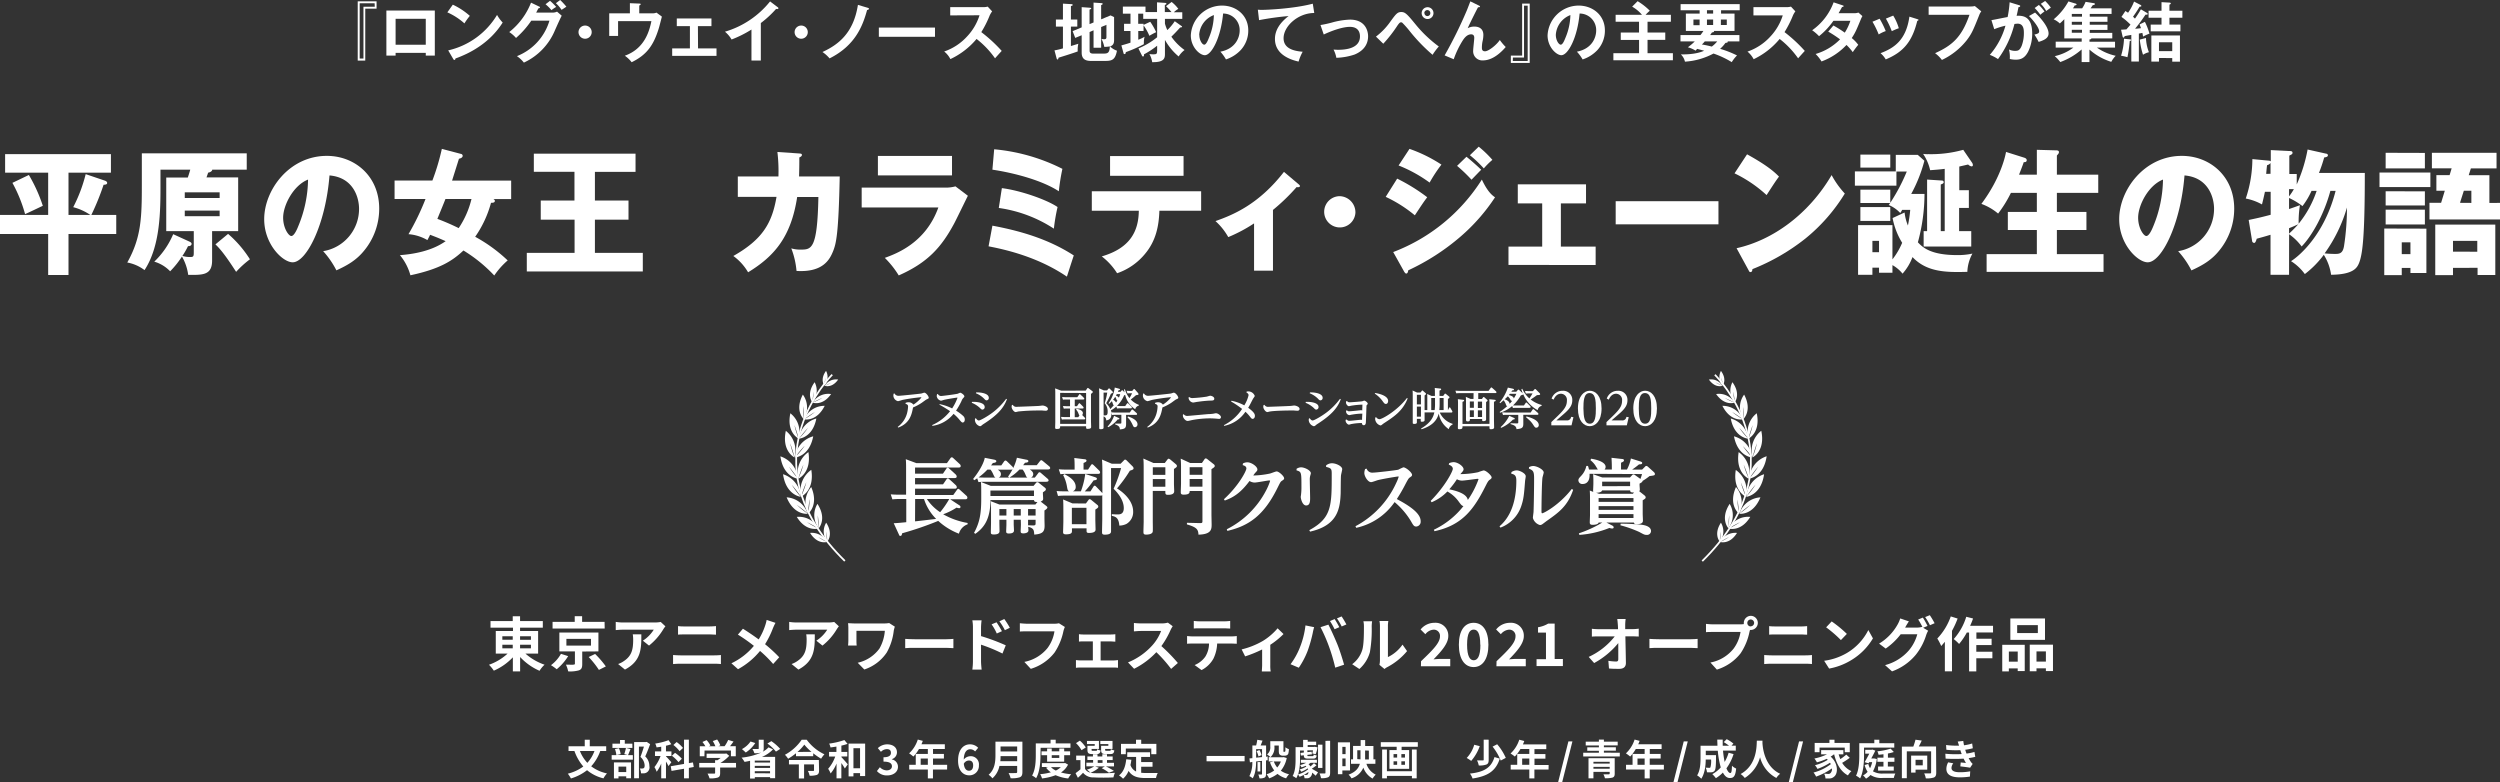 <svg xmlns="http://www.w3.org/2000/svg" viewBox="0 0 846.05 264.74"><rect x="0" y="0" width="846.05" height="264.74" fill="#333333" stroke="none"/><defs><style>.cls-1{fill:#fff;}</style></defs><title>top_txt</title><g id="レイヤー_2" data-name="レイヤー 2"><g id="svg_text" data-name="svg text"><path class="cls-1" d="M177.82,221.19a19,19,0,0,0,6.47,3.76,9.82,9.82,0,0,0-1.7,2.06,19.76,19.76,0,0,1-6.57-4.66v4.86h-2.46v-4.76a19.52,19.52,0,0,1-6.44,4.52,13,13,0,0,0-1.64-2,18.09,18.09,0,0,0,6.3-3.78h-4v-7.64h5.82v-1.14H166v-2.22h7.52v-1.64H176v1.64h7.7v2.22H176v1.14h6.11v7.64ZM170,216.51h3.52v-1.18H170Zm0,2.9h3.52v-1.22H170Zm6-4.08v1.18h3.68v-1.18Zm3.68,2.86H176v1.22h3.68Z"/><path class="cls-1" d="M192.28,222.05a18.13,18.13,0,0,1-3.88,4.44,17.29,17.29,0,0,0-1.94-1.38,12.21,12.21,0,0,0,3.38-3.84Zm12.36-9.34H187v-2.26h7.5v-1.92H197v1.92h7.6Zm-7.6,7.78v4.22c0,1.2-.22,1.8-1.1,2.14a10.89,10.89,0,0,1-3.66.36,9.55,9.55,0,0,0-.76-2.28c1,0,2.28.06,2.6,0s.44-.08.44-.34v-4.14H189.3v-6.38h13.22v6.38Zm-5.36-2H200v-2.28h-8.32Zm9.72,2.82a32.55,32.55,0,0,1,3.63,4.22l-2.35,1.18a30.09,30.09,0,0,0-3.46-4.36Z"/><path class="cls-1" d="M224.45,213a20.6,20.6,0,0,1-4.81,5.48l-2.08-1.66a11.89,11.89,0,0,0,3.68-3.72H210.82c-.84,0-1.5.06-2.44.14v-2.78a15.86,15.86,0,0,0,2.44.2H221.6a10.31,10.31,0,0,0,2-.18l1.59,1.48A8.81,8.81,0,0,0,224.45,213Zm-12.93,13.62-2.34-1.9a7.9,7.9,0,0,0,2.1-1.1c2.54-1.76,3-3.88,3-7.16a11.09,11.09,0,0,0-.14-1.8h2.9C217.06,219.59,217,223.67,211.52,226.59Z"/><path class="cls-1" d="M230.28,221.79h11.48a20.32,20.32,0,0,0,2.21-.12v3.06a21.76,21.76,0,0,0-2.21-.12H230.28c-.78,0-1.76.06-2.5.12v-3.06C228.56,221.73,229.5,221.79,230.28,221.79ZM231.8,212h8.29c.79,0,1.66-.06,2.21-.12v2.9c-.58,0-1.51-.08-2.21-.08h-8.27c-.76,0-1.68,0-2.36.08v-2.9C230.18,212,231.12,212,231.8,212Z"/><path class="cls-1" d="M261.59,212.57a30.21,30.21,0,0,1-2.68,5.44,52.37,52.37,0,0,1,4.8,4.42l-2.06,2.28a40.27,40.27,0,0,0-4.44-4.42,25.18,25.18,0,0,1-7.45,6.18l-2.24-2a22.14,22.14,0,0,0,7.61-5.9,56.46,56.46,0,0,0-5.41-3.8l1.7-2c1.6,1,3.71,2.42,5.33,3.62a21.17,21.17,0,0,0,2.22-4.76,12.47,12.47,0,0,0,.48-1.84l3,1C262.17,211.23,261.79,212.11,261.59,212.57Z"/><path class="cls-1" d="M283.15,213a20.25,20.25,0,0,1-4.81,5.48l-2.08-1.66a11.83,11.83,0,0,0,3.69-3.72H269.52c-.84,0-1.5.06-2.44.14v-2.78a15.86,15.86,0,0,0,2.44.2h10.79a10.31,10.31,0,0,0,2-.18l1.58,1.48A10.07,10.07,0,0,0,283.15,213Zm-12.93,13.62-2.34-1.9a7.9,7.9,0,0,0,2.1-1.1c2.54-1.76,3-3.88,3-7.16a11.09,11.09,0,0,0-.14-1.8h2.9C275.76,219.59,275.67,223.67,270.22,226.59Z"/><path class="cls-1" d="M302.47,213.41a19.49,19.49,0,0,1-2.38,7.42,14.63,14.63,0,0,1-7.59,5.74l-2.24-2.28a12.44,12.44,0,0,0,7.37-4.82,14.36,14.36,0,0,0,1.82-6h-9.61v3.34c0,.3,0,1,.08,1.64H287a16.34,16.34,0,0,0,.1-1.64v-4.22a15.47,15.47,0,0,0-.1-1.68c.64,0,1.52.08,2.46.08H299a11,11,0,0,0,1.91-.14l1.92,1.22A12.17,12.17,0,0,0,302.47,213.41Z"/><path class="cls-1" d="M309.56,216.33h10.75c.94,0,1.82-.08,2.34-.12v3.14c-.48,0-1.5-.1-2.34-.1H309.56c-1.14,0-2.48,0-3.22.1v-3.14C307.06,216.27,308.52,216.33,309.56,216.33Z"/><path class="cls-1" d="M329.26,212.35a13.18,13.18,0,0,0-.2-2.42h3.13a21.63,21.63,0,0,0-.19,2.42v2.92a69.14,69.14,0,0,1,8.37,3.12l-1.12,2.78a53.17,53.17,0,0,0-7.25-3v5.66c0,.56.11,2,.21,2.78h-3.15a21.66,21.66,0,0,0,.2-2.78Zm9.81,1.26-1.74.78a17.13,17.13,0,0,0-1.76-3.1l1.68-.7C337.81,211.43,338.61,212.71,339.07,213.61Zm2.68-1.16-1.68.82a18.73,18.73,0,0,0-1.86-3l1.66-.78A26.49,26.49,0,0,1,341.75,212.45Z"/><path class="cls-1" d="M359.89,213.55a20.55,20.55,0,0,1-3,7.28,16,16,0,0,1-8.05,5.52L346.66,224a13.33,13.33,0,0,0,7.85-4.7,12.66,12.66,0,0,0,2.34-5.64h-9.33c-.9,0-1.86,0-2.38.08v-2.82c.6.06,1.74.16,2.4.16h9.25a6.7,6.7,0,0,0,1.58-.16l2,1.26A8.74,8.74,0,0,0,359.89,213.55Z"/><path class="cls-1" d="M366.72,214.73h9.17a13.61,13.61,0,0,0,1.56-.1v2.52c-.5,0-1.1-.08-1.56-.08h-3.42v6.44h4.36c.54,0,1.1-.08,1.52-.12V226a10.54,10.54,0,0,0-1.52-.1H365.76a11.81,11.81,0,0,0-1.64.1v-2.62a15.45,15.45,0,0,0,1.64.12h4.08v-6.44h-3.12c-.42,0-1.14,0-1.58.08v-2.52A10.48,10.48,0,0,0,366.72,214.73Z"/><path class="cls-1" d="M396.17,213.15a29.4,29.4,0,0,1-3.14,5.5,56.22,56.22,0,0,1,5.58,5.72l-2.28,2a45.61,45.61,0,0,0-5-5.66,26.53,26.53,0,0,1-7.53,5.62l-2.06-2.16a22.42,22.42,0,0,0,8.2-5.74,15.54,15.54,0,0,0,3-4.9H386.1c-.84,0-1.94.12-2.36.14v-2.84a22.34,22.34,0,0,0,2.36.14h7.07a7.17,7.17,0,0,0,2.06-.26l1.64,1.22A9.45,9.45,0,0,0,396.17,213.15Z"/><path class="cls-1" d="M403.62,215.37h13.11a15.13,15.13,0,0,0,1.82-.12v2.6c-.5,0-1.26-.06-1.82-.06h-4.82a12.69,12.69,0,0,1-1.28,5.14,9.69,9.69,0,0,1-4,3.84l-2.34-1.7a8.31,8.31,0,0,0,3.62-2.86,8.6,8.6,0,0,0,1.25-4.42h-5.51c-.6,0-1.36,0-1.92.08v-2.62C402.3,215.31,403,215.37,403.62,215.37Zm2.54-5.1h8a15.67,15.67,0,0,0,2.16-.14v2.58c-.68,0-1.46-.08-2.16-.08h-8c-.7,0-1.54,0-2.16.08v-2.58A15.38,15.38,0,0,0,406.16,210.27Z"/><path class="cls-1" d="M427.37,216.91a20.84,20.84,0,0,0,5-4.28l2,1.94a26.22,26.22,0,0,1-4.48,3.64v6.86a11.14,11.14,0,0,0,.14,2.16h-3c0-.4.1-1.46.1-2.16v-5.28a41.33,41.33,0,0,1-5.75,2.34l-1.18-2.36A26.49,26.49,0,0,0,427.37,216.91Z"/><path class="cls-1" d="M441.8,211.65l2.93.6a18.93,18.93,0,0,0-.48,2,46.75,46.75,0,0,1-1.71,6,27.5,27.5,0,0,1-3,5.72l-2.8-1.18a24.1,24.1,0,0,0,3.12-5.56A28.82,28.82,0,0,0,441.8,211.65Zm5.09.6,2.66-.86c.82,1.54,2.2,4.62,3,6.56s1.76,5,2.32,7l-3,1a61.8,61.8,0,0,0-2.08-7.06A56,56,0,0,0,446.89,212.25Zm6.36,0-1.6.7a25.3,25.3,0,0,0-1.56-2.78l1.58-.66C452.17,210.25,452.87,211.51,453.25,212.25Zm2.4-.92-1.6.68a20.84,20.84,0,0,0-1.6-2.74l1.58-.66A31.28,31.28,0,0,1,455.65,211.33Z"/><path class="cls-1" d="M461,220c.56-1.72.58-5.5.58-7.92a7.59,7.59,0,0,0-.18-1.84h2.95a13.17,13.17,0,0,0-.14,1.82,44.13,44.13,0,0,1-.6,8.6,11.74,11.74,0,0,1-3.57,5.74l-2.44-1.62A9.43,9.43,0,0,0,461,220Zm6,3.6V211.89a8.87,8.87,0,0,0-.16-1.72h3a10.16,10.16,0,0,0-.14,1.74v10.46a12.67,12.67,0,0,0,4.94-4.22l1.54,2.2a22,22,0,0,1-6.78,5.46,4.27,4.27,0,0,0-.86.6L466.83,225A7.61,7.61,0,0,0,467,223.55Z"/><path class="cls-1" d="M480.91,223.77c3.86-3.68,6.4-6.2,6.4-8.34a2.09,2.09,0,0,0-2.22-2.34,3.9,3.9,0,0,0-2.72,1.54l-1.61-1.6a6,6,0,0,1,4.71-2.26,4.32,4.32,0,0,1,4.66,4.5c0,2.52-2.32,5.12-5,7.88.74-.08,1.72-.16,2.42-.16h3.24v2.48h-9.92Z"/><path class="cls-1" d="M493.71,218.19c0-4.88,2-7.42,5-7.42s5,2.56,5,7.42-2,7.56-5,7.56S493.71,223.09,493.71,218.19Zm7.24,0c0-4-.94-5.12-2.22-5.12s-2.24,1.12-2.24,5.12,1,5.26,2.24,5.26S501,222.21,501,218.19Z"/><path class="cls-1" d="M506.46,223.77c3.87-3.68,6.41-6.2,6.41-8.34a2.09,2.09,0,0,0-2.22-2.34,3.94,3.94,0,0,0-2.73,1.54l-1.6-1.6a6,6,0,0,1,4.71-2.26,4.32,4.32,0,0,1,4.66,4.5c0,2.52-2.32,5.12-5,7.88.74-.08,1.72-.16,2.42-.16h3.24v2.48h-9.93Z"/><path class="cls-1" d="M520,223.09h3.19v-9h-2.69v-1.82a9.6,9.6,0,0,0,3.44-1.24h2.19v12h2.78v2.38H520Z"/><path class="cls-1" d="M550,211.47c0,.44,0,.92,0,1.44h2.5a15.46,15.46,0,0,0,2.08-.16v2.66c-.64,0-1.4-.06-1.94-.06h-2.58c.06,2.92.14,6.26.18,9,0,1.28-.72,2-2.24,2-1.22,0-2.34,0-3.49-.12l-.21-2.6a17,17,0,0,0,2.66.24c.5,0,.7-.26.7-.84,0-1.34,0-3.34,0-5.4a27.55,27.55,0,0,1-8.17,6.76l-1.84-2.08a23.87,23.87,0,0,0,8.81-6.94H541c-.72,0-1.58,0-2.28.08v-2.66a19.14,19.14,0,0,0,2.22.14h6.63q0-.78-.06-1.44c-.06-.86-.12-1.5-.2-2h2.84A17.11,17.11,0,0,0,550,211.47Z"/><path class="cls-1" d="M561.42,216.33h10.75c.94,0,1.82-.08,2.34-.12v3.14c-.48,0-1.5-.1-2.34-.1H561.42c-1.14,0-2.48,0-3.22.1v-3.14C558.92,216.27,560.38,216.33,561.42,216.33Z"/><path class="cls-1" d="M592.49,208.41a2.39,2.39,0,0,1,0,4.78,1.14,1.14,0,0,1-.26,0c-.06.22-.1.42-.16.6a20.19,20.19,0,0,1-3,7.28,16.14,16.14,0,0,1-8.05,5.54l-2.18-2.4a13.11,13.11,0,0,0,7.84-4.7,12.7,12.7,0,0,0,2.35-5.64h-9.31c-.92,0-1.88,0-2.38.08v-2.82a22.27,22.27,0,0,0,2.38.16H589a8.63,8.63,0,0,0,1.14-.08,2.22,2.22,0,0,1,0-.38A2.41,2.41,0,0,1,592.49,208.41Zm0,3.54a1.15,1.15,0,1,0-1.16-1.14A1.15,1.15,0,0,0,592.49,212Z"/><path class="cls-1" d="M599.54,221.79H611a20.27,20.27,0,0,0,2.2-.12v3.06a21.73,21.73,0,0,0-2.2-.12H599.54c-.78,0-1.76.06-2.5.12v-3.06C597.82,221.73,598.76,221.79,599.54,221.79Zm1.52-9.78h8.29c.8,0,1.66-.06,2.22-.12v2.9c-.58,0-1.53-.08-2.22-.08h-8.27c-.76,0-1.68,0-2.36.08v-2.9C599.44,212,600.38,212,601.06,212Z"/><path class="cls-1" d="M625,221a18.83,18.83,0,0,0,7.28-7.78l1.56,2.82a21.27,21.27,0,0,1-7.4,7.4,21.71,21.71,0,0,1-7.43,2.82l-1.68-2.64A20.67,20.67,0,0,0,625,221Zm0-6.46-2,2.08a41.58,41.58,0,0,0-5-4.32l1.88-2A40.49,40.49,0,0,1,625,214.51Z"/><path class="cls-1" d="M652.31,211.83l-1.48.62,1.7,1a8,8,0,0,0-.66,1.44,20.31,20.31,0,0,1-3.5,6.66,18.6,18.6,0,0,1-8.07,5.66l-2.36-2.12a16,16,0,0,0,8.07-5,14.15,14.15,0,0,0,2.84-5.44h-5.62a22.74,22.74,0,0,1-5.07,4.84l-2.24-1.68a17.42,17.42,0,0,0,6.25-6.44,10,10,0,0,0,.9-2.08l2.94,1a20.75,20.75,0,0,0-1.22,2l-.06.1h4a6.3,6.3,0,0,0,1.74-.24l.14.08a23.19,23.19,0,0,0-1.46-2.58l1.58-.64A25.42,25.42,0,0,1,652.31,211.83Zm2.4-.92-1.58.68a21.2,21.2,0,0,0-1.62-2.76l1.58-.64A28.56,28.56,0,0,1,654.71,210.91Z"/><path class="cls-1" d="M662.5,209.33a29.88,29.88,0,0,1-1.91,4.16v13.7h-2.41v-10c-.42.5-.84,1-1.24,1.44a16.25,16.25,0,0,0-1.32-2.54,20.81,20.81,0,0,0,4.56-7.48Zm6.35,4.72v2.1H674v2.16h-5.18v2.26h5.44v2.2h-5.44v4.44h-2.44V214.05h-.76a22.21,22.21,0,0,1-2.62,3.88,16.18,16.18,0,0,0-1.82-1.66,20,20,0,0,0,4.24-7.54l2.3.58a23.64,23.64,0,0,1-1,2.48h7.76v2.26Z"/><path class="cls-1" d="M677.6,218.21h7.61v8.9h-2.38v-.9h-3v1H677.6Zm2.24,2.28v3.44h3v-3.44Zm12.23-3.94H680.34v-7.24h11.73Zm-2.42-5h-7v2.7h7Zm5.12,6.62v8.92h-2.4v-.92h-3.18v1h-2.28v-9Zm-2.4,5.72v-3.44h-3.18v3.44Z"/><path class="cls-1" d="M203.14,254.16a15.14,15.14,0,0,1-3.07,5.17,13.33,13.33,0,0,0,5.34,2.41,8.23,8.23,0,0,0-1.19,1.67,13.6,13.6,0,0,1-5.55-2.76,16.57,16.57,0,0,1-5.46,2.8,9.93,9.93,0,0,0-1.05-1.62,14.85,14.85,0,0,0,5.24-2.43,16.59,16.59,0,0,1-3-5.24h-2v-1.62h5.49v-2.21h1.7v2.21h5.56v1.62Zm-6.88,0a12.33,12.33,0,0,0,2.51,4,12.13,12.13,0,0,0,2.41-4Z"/><path class="cls-1" d="M213.37,253.49c-.29.77-.59,1.53-.83,2.07h1.63v1.52H207v-1.52h1.6a9.78,9.78,0,0,0-.49-2.07l1.35-.28a7,7,0,0,1,.58,2l-1.32.3h3.67l-1.13-.29a14.55,14.55,0,0,0,.57-2.11Zm.65-.38h-6.76v-1.44h2.57v-1.25h1.61v1.25H214ZM207.77,258h5.78v5.38h-1.62v-.65h-2.62v.7h-1.54Zm1.54,1.44v1.85h2.62v-1.85Zm10.71-7.6c-.49,1.34-1.1,2.95-1.66,4.14a4.47,4.47,0,0,1,1.4,3.28,2,2,0,0,1-1.71,2.44,6.83,6.83,0,0,1-1.12,0,3.67,3.67,0,0,0-.41-1.62,7.18,7.18,0,0,0,.79,0,1.21,1.21,0,0,0,.52-.11c.25-.15.33-.47.33-.95a4,4,0,0,0-1.43-2.86c.41-1,.86-2.42,1.19-3.49h-1.69v10.72H214.6V251.12h4l.26-.05Z"/><path class="cls-1" d="M226.22,259.26a15,15,0,0,0-.84-1.54v5.69h-1.61v-5a12.71,12.71,0,0,1-1.53,2.77,8.25,8.25,0,0,0-.77-1.58,13.22,13.22,0,0,0,2.08-3.76h-1.89v-1.55h2.11v-1.58c-.55.08-1.06.16-1.58.22a5.36,5.36,0,0,0-.45-1.29,21.76,21.76,0,0,0,4.51-1.15l.94,1.36a12.46,12.46,0,0,1-1.81.52v1.92h1.85v1.55h-1.85v.12c.41.39,1.56,1.7,1.82,2Zm6.91.61v3.53h-1.64v-3.24l-4.23.73-.27-1.58,4.5-.78v-8.2h1.64v7.92l1.38-.23.27,1.55Zm-3.52-1.95a12.46,12.46,0,0,0-2.23-2.15l1.07-1a12.64,12.64,0,0,1,2.3,2Zm.37-3.7a10.86,10.86,0,0,0-2.09-2.1l1.09-1a11.14,11.14,0,0,1,2.16,2Z"/><path class="cls-1" d="M249.1,259.75h-5.39v1.87c0,.86-.18,1.3-.87,1.54a8.49,8.49,0,0,1-2.72.26,7.54,7.54,0,0,0-.68-1.62c.89,0,1.93,0,2.21,0s.36-.06.36-.26v-1.82h-5.38v-1.52H242v-.93h.8a8.86,8.86,0,0,0,1.08-.77h-4.75v-1.44h6.29l.37-.09,1,.82a13.75,13.75,0,0,1-3,2.41h5.29Zm-10.71-3.81h-1.57v-3.4h1.9a12,12,0,0,0-1-1.44l1.41-.63a7.62,7.62,0,0,1,1.28,1.83l-.51.24h2.2a10.24,10.24,0,0,0-.88-1.75l1.47-.53a8,8,0,0,1,1.09,2l-.67.27h2.11a11.52,11.52,0,0,0,1.21-2.13l1.81.55c-.38.53-.8,1.09-1.18,1.58H249v3.4h-1.64V254h-8.93Z"/><path class="cls-1" d="M261.6,253.6a10.55,10.55,0,0,1-3.76,2.55h4.48v7.2h-1.7V263h-5.17v.47h-1.61v-6c-.63.14-1.24.27-1.87.37a10.59,10.59,0,0,0-1-1.44,21.78,21.78,0,0,0,6.69-1.74h0a7,7,0,0,1-2.37.24,5.64,5.64,0,0,0-.67-1.43c.73,0,1.61,0,1.85,0s.3,0,.3-.22v-2.9h1.68v2.95c0,.56-.09.9-.37,1.12a6.74,6.74,0,0,0,2-1.51Zm-6-2.14a11.06,11.06,0,0,1-3.22,3.21c-.31-.3-.94-.88-1.3-1.16a8.15,8.15,0,0,0,2.91-2.57Zm5,5.94h-5.17v.66h5.17Zm-5.17,2.49h5.17v-.71h-5.17Zm5.17,1.82V261h-5.17v.68Zm.44-10.89a16.08,16.08,0,0,1,3,2.63l-1.44.91a14.85,14.85,0,0,0-2.9-2.73Z"/><path class="cls-1" d="M273,250.33a15.72,15.72,0,0,0,6,4.94,10.18,10.18,0,0,0-1.12,1.49,21.64,21.64,0,0,1-2.67-1.84v1h-5.83v-1a21.57,21.57,0,0,1-2.67,1.86,6.62,6.62,0,0,0-1.08-1.34,16.21,16.21,0,0,0,5.68-5.1Zm4.19,10.42c0,.77-.17,1.23-.76,1.5a7.19,7.19,0,0,1-2.44.26,6.21,6.21,0,0,0-.58-1.61c.68,0,1.55,0,1.76,0s.31-.05.31-.21v-2h-3.36v4.75h-1.77v-4.75H267v-1.5h10.12Zm-2.57-6.31A17,17,0,0,1,272.2,252a15.72,15.72,0,0,1-2.31,2.47Z"/><path class="cls-1" d="M284.78,256.27c.56.56,1.82,2,2.13,2.4l-1,1.39c-.27-.47-.71-1.18-1.18-1.83v5.17H283.1v-5a12.49,12.49,0,0,1-2,3.35,7.19,7.19,0,0,0-.84-1.57,12.67,12.67,0,0,0,2.4-4.16h-2.09v-1.54h2.49v-1.82c-.68.11-1.36.21-2,.29a5.73,5.73,0,0,0-.45-1.3,25.12,25.12,0,0,0,5.14-1.21l1.08,1.3a15.31,15.31,0,0,1-2.09.59v2.15h2V256h-2Zm8-4.63v11h-1.72v-1h-2.24v1.11h-1.64v-11.1ZM291.06,260v-6.79h-2.24V260Z"/><path class="cls-1" d="M296.77,260.94l1-1.3a3.31,3.31,0,0,0,2.31,1.07c1,0,1.77-.51,1.77-1.38s-.6-1.58-2.86-1.58v-1.48c1.91,0,2.52-.63,2.52-1.5s-.5-1.25-1.38-1.25a2.86,2.86,0,0,0-2,.92l-1.05-1.26a4.63,4.63,0,0,1,3.11-1.28c2,0,3.36,1,3.36,2.71a2.4,2.4,0,0,1-1.72,2.29V257a2.53,2.53,0,0,1,2.06,2.49c0,1.85-1.67,2.93-3.64,2.93A4.38,4.38,0,0,1,296.77,260.94Z"/><path class="cls-1" d="M320.52,260.43h-4.79v3H314v-3h-6.3v-1.6h2.21v-3.68H314v-1.67h-3a12.54,12.54,0,0,1-1.9,2.55,13.51,13.51,0,0,0-1.44-1.08,10.82,10.82,0,0,0,2.94-4.67l1.69.44a8.62,8.62,0,0,1-.46,1.15h7.92v1.61h-4v1.67h3.69v1.55h-3.69v2.13h4.79Zm-6.52-1.6V256.7h-2.42v2.13Z"/><path class="cls-1" d="M324.23,257.41c0-3.85,1.92-5.51,4-5.51a3.78,3.78,0,0,1,2.8,1.17L330,254.3a2.3,2.3,0,0,0-1.59-.74c-1.2,0-2.18.88-2.26,3.49a3,3,0,0,1,2.13-1.13,2.77,2.77,0,0,1,3,3.1,3.2,3.2,0,0,1-3.26,3.37C326,262.39,324.23,260.87,324.23,257.41Zm1.94,1.07c.19,1.71.89,2.35,1.75,2.35s1.41-.6,1.41-1.81-.59-1.65-1.48-1.65A2,2,0,0,0,326.17,258.48Z"/><path class="cls-1" d="M346,261.28c0,1-.24,1.49-.89,1.77a8.54,8.54,0,0,1-3.09.32,7.44,7.44,0,0,0-.7-1.75c1,.05,2.15,0,2.46,0s.45-.11.45-.41v-2h-6a7.58,7.58,0,0,1-2.37,4.19,6.74,6.74,0,0,0-1.29-1.21c2.11-1.8,2.31-4.48,2.31-6.61V251H346Zm-1.77-3.67V255.9h-5.62c0,.53,0,1.12-.09,1.71Zm-5.62-5v1.71h5.62v-1.71Z"/><path class="cls-1" d="M352.12,255.51c0,2.27-.21,5.7-1.48,7.86a6.1,6.1,0,0,0-1.36-.91c1.16-2,1.25-4.91,1.25-6.95v-3.92h5v-1.25h1.74v1.25h5v1.48h-10.1Zm9.33,3.25a6.83,6.83,0,0,1-2.39,2.66,18.6,18.6,0,0,0,3.44.6,7,7,0,0,0-1,1.43,14.51,14.51,0,0,1-4.26-1.11,18.78,18.78,0,0,1-4.6,1.1A5.5,5.5,0,0,0,352,262a19.89,19.89,0,0,0,3.63-.63,7.23,7.23,0,0,1-1.61-1.56l.66-.24h-2.09v-1.3h7.55l.3-.07Zm-7.09-1v-2.19h-1.89v-1.31h1.89v-.93h1.57v.93h2.55v-.93h1.66v.93h2v1.31h-2v2.19Zm1.32,1.86a5.51,5.51,0,0,0,1.64,1.15,6.4,6.4,0,0,0,1.68-1.15Zm.25-4.05v.93h2.55v-.93Z"/><path class="cls-1" d="M371.88,259.82a10.15,10.15,0,0,1-2.83,1.7,6.58,6.58,0,0,0,1.15.14,68.64,68.64,0,0,0,7.11-.13,7.1,7.1,0,0,0-.49,1.56c-1.77.09-4.87.12-6.62,0a4.41,4.41,0,0,1-3.67-1.57c-.53.56-1.08,1.11-1.75,1.71l-.79-1.58c.51-.37,1.12-.83,1.66-1.31v-3.09H364.2v-1.53h3v4.48a2.66,2.66,0,0,0,1.8,1.26,11,11,0,0,0-1.17-1,8.63,8.63,0,0,0,2.48-1.12h-2.66v-1.23h2.28v-.92H368V256h1.88v-.75h1.54V256h1.63v-.75h1.58V256h1.92v1.22h-1.92v.92H377v1.23h-2.73a21.34,21.34,0,0,1,2.7,1.52l-1.69.61a13.5,13.5,0,0,0-2.44-1.52l1.06-.61h-3.26ZM366,253.88a10.09,10.09,0,0,0-1.86-2.39l1.31-.84a9.92,9.92,0,0,1,2,2.31Zm4.49-2.08h-2.64v-1.05h4.05v2.7h-2.48v.29c0,.3.05.35.42.35h1.08c.28,0,.33-.08.39-.54a3.32,3.32,0,0,0,1.15.42c-.14.95-.52,1.22-1.36,1.22H369.6c-1.24,0-1.59-.33-1.59-1.45v-1.35h2.45Zm1,6.37h1.63v-.92h-1.63Zm3.6-6.37h-2.72v-1.05h4.13v2.7H374v.28c0,.31.07.36.42.36h1.13c.28,0,.34-.08.39-.56a3.45,3.45,0,0,0,1.17.42c-.14,1-.51,1.24-1.39,1.24h-1.5c-1.26,0-1.58-.33-1.58-1.45v-1.35h2.45Z"/><path class="cls-1" d="M386.2,261.52c.51.05,1,.08,1.6.08.75,0,3.07,0,4,0a6.44,6.44,0,0,0-.58,1.7h-3.51c-2.57,0-4.49-.43-5.78-2.41a7.09,7.09,0,0,1-1.86,2.64,9.93,9.93,0,0,0-1.38-1.13c1.52-1.12,2.2-3.05,2.45-5.45l1.74.17a17.76,17.76,0,0,1-.31,1.78,3.78,3.78,0,0,0,1.91,2.2v-4.95h-3v-1.58h7.71v1.58h-3v1.75h3.85v1.57H386.2Zm-5.2-6.28h-1.63v-3.5h5.08v-1.4h1.76v1.4h5.13v3.5h-1.72v-1.92H381Z"/><path class="cls-1" d="M421.2,255.83v1.81H408.32v-1.81Z"/><path class="cls-1" d="M428.44,257.34v4.58c0,.64-.1,1-.51,1.24a3.53,3.53,0,0,1-1.7.25,5.26,5.26,0,0,0-.4-1.3h1.05c.17,0,.21-.06.21-.22v-4.4l-2,.21c0,1.85-.22,4.19-1.16,5.69a5,5,0,0,0-1.12-.73,10,10,0,0,0,1-4.81L423,258l-.17-1.33,1-.09v-4.31h1.28a16.11,16.11,0,0,0,.38-1.91l1.77.28c-.21.58-.43,1.15-.63,1.63h1.84v3.85L429,256l0,1.27Zm-3.34-.93,2-.2v-2.7h-2Zm1.11-2.58a5.46,5.46,0,0,1,.72,1.73l-1.05.43a6.42,6.42,0,0,0-.63-1.77Zm.31,7.25h-.95v-3.19h.95Zm8.94-4.55a9.82,9.82,0,0,1-2,4.29,7.71,7.71,0,0,0,2.79,1.2,6.24,6.24,0,0,0-1,1.38,7.77,7.77,0,0,1-2.92-1.5,10.16,10.16,0,0,1-2.82,1.51,6.15,6.15,0,0,0-.88-1.39,7.68,7.68,0,0,0,2.59-1.29,10,10,0,0,1-1.43-2.74l1.29-.3h-1.71v-1.45h.59a9.45,9.45,0,0,0-1.16-.93,3,3,0,0,0,1.09-2.64v-1.84h4.45v3.1a1.38,1.38,0,0,0,0,.42.15.15,0,0,0,.14.07h.22a.26.26,0,0,0,.18-.06c.06,0,.09-.11.12-.29s0-.63,0-1.17a4.06,4.06,0,0,0,1.19.62A6.78,6.78,0,0,1,436,255a.94.94,0,0,1-.48.56,1.58,1.58,0,0,1-.76.17h-.72a1.31,1.31,0,0,1-.94-.35c-.23-.22-.33-.53-.33-1.4v-1.67h-1.48v.42a4.32,4.32,0,0,1-1.37,3.55h4.2l.27-.06Zm-4.37,1.16a7.07,7.07,0,0,0,1.14,2.05,6.85,6.85,0,0,0,1.24-2.05Z"/><path class="cls-1" d="M445.53,259a16.86,16.86,0,0,1-1.59,1.15c.71.4,1.79,1,2.1,1.26l-.8,1.11a15.34,15.34,0,0,0-1.2-1.05,2,2,0,0,1-.58,1.47,1.58,1.58,0,0,1-1.2.45h-.77a2.82,2.82,0,0,0-.33-1.11,10,10,0,0,1-1.37.6,5,5,0,0,0-.54-.81,6.64,6.64,0,0,1-.57,1.3,5.77,5.77,0,0,0-1.23-.75c.93-1.64,1-4,1-5.78v-4H441v-2.46h1.55V251h2.87v1.15h-2.87v.62h2.12l.21-.05,1,.19a11.49,11.49,0,0,1-.63,2.33l-1.16-.25a7.56,7.56,0,0,0,.25-1.06h-1.9v.61l1.43-.15.12.88-1.55.19v.09c0,.31.07.35.46.35h1.27c.3,0,.37-.08.41-.57a3.32,3.32,0,0,0,1,.32c-.1.84-.42,1.08-1.23,1.08h-1.61c-1.19,0-1.49-.25-1.5-1.13l-1,.11-.13-.91,1.14-.13V254h-1.3v2.88a18.3,18.3,0,0,1-.62,5.19,9.59,9.59,0,0,0,3.36-1.7c0-.11-.1-.22-.15-.33a10.78,10.78,0,0,1-2.18,1.14,3.45,3.45,0,0,0-.55-.78,8.46,8.46,0,0,0,2.29-1,1.81,1.81,0,0,0-.24-.24,11.69,11.69,0,0,1-1.42.53,4.26,4.26,0,0,0-.47-.78,9.28,9.28,0,0,0,2.06-.77h-1.8v-1h5.43v1h-2.13a6.44,6.44,0,0,1-.69.49,3.81,3.81,0,0,1,.65.76c.42-.37.88-.8,1.18-1.13Zm-2.73,2.25a12,12,0,0,1-1.57,1c.33,0,.59,0,.79,0a.63.63,0,0,0,.54-.21A1.18,1.18,0,0,0,442.8,261.27Zm4.74-1.36h-1.49V252h1.49Zm2.6-9.19v10.8c0,.87-.18,1.3-.7,1.55a5.54,5.54,0,0,1-2.38.3,7.11,7.11,0,0,0-.5-1.59c.71,0,1.45,0,1.71,0s.29-.07.29-.3V250.72Z"/><path class="cls-1" d="M454.28,260.75V262h-1.51V251.22h4.1v9.53Zm0-8v2.46h1.09v-2.46Zm1.09,6.54v-2.62h-1.09v2.62Zm7.05-.81a6.14,6.14,0,0,0,3.15,3.67,7.19,7.19,0,0,0-1.06,1.34,7,7,0,0,1-3.13-3.71,6.48,6.48,0,0,1-4,3.63,5.53,5.53,0,0,0-1-1.25c2.37-.88,3.4-2.18,3.82-3.68h-3v-1.5h.7v-4.53h2.57v-2H462v2h2.79v4.53h.67v1.5Zm-2-1.5c0-.38,0-.76,0-1.12V253.9h-1.09v3Zm1.56-3v1.93c0,.37,0,.74,0,1.11h1.27v-3Z"/><path class="cls-1" d="M479.82,251.17v1.55h-5.49v1.12h2.55v6.35h-6.67v-6.35h2.45v-1.12h-5.37v-1.55Zm-2,2.48h1.61v9.75h-1.61v-.82h-8.46v.83h-1.62v-9.76h1.62V261h8.46Zm-6.22,2.73h1.22V255.2h-1.22Zm0,2.45h1.22v-1.19h-1.22Zm3.87-3.63h-1.22v1.18h1.22Zm0,2.44h-1.22v1.19h1.22Z"/><path class="cls-1" d="M500.78,252.51a15.78,15.78,0,0,1-2.9,5,12.62,12.62,0,0,0-1.52-1,10.9,10.9,0,0,0,2.55-4.47Zm6.78,4.22c-1.38,4.31-4.16,5.94-9.22,6.74a5.68,5.68,0,0,0-.88-1.67c4.62-.52,7.17-1.85,8.3-5.59Zm-3.76-6.4v6.79c0,.88-.17,1.36-.77,1.61a6.56,6.56,0,0,1-2.59.32,6.38,6.38,0,0,0-.59-1.72c.8,0,1.67,0,1.92,0s.34,0,.34-.25v-6.76Zm2.87,1.54a18.67,18.67,0,0,1,2.92,4.61l-1.71.91a19.09,19.09,0,0,0-2.76-4.72Z"/><path class="cls-1" d="M524.06,260.43h-4.79v3h-1.72v-3h-6.3v-1.6h2.21v-3.68h4.09v-1.67h-3a12.91,12.91,0,0,1-1.9,2.55A13.65,13.65,0,0,0,511.2,255a10.93,10.93,0,0,0,2.95-4.67l1.69.44a10.21,10.21,0,0,1-.46,1.15h7.91v1.61h-4v1.67H523v1.55h-3.7v2.13h4.79Zm-6.51-1.6V256.7h-2.42v2.13Z"/><path class="cls-1" d="M530.78,250.9h1.36l-3.48,13.84h-1.37Z"/><path class="cls-1" d="M548.17,254.75V256H535.79v-1.25h5.31v-.66h-3.94v-1.17h3.94v-.63h-4.46V251h4.46v-.71h1.69V251h4.67v1.25h-4.67v.63h4.05v1.17h-4.05v.66Zm-1.72,7.06c0,.79-.2,1.14-.77,1.35a9.09,9.09,0,0,1-2.54.21,5,5,0,0,0-.52-1.33c.69,0,1.6,0,1.81,0s.32-.07.32-.28v-.54h-5.5v2.18h-1.67v-6.8h8.87Zm-7.2-4v.61h5.5v-.61Zm5.5,2.35v-.64h-5.5v.64Z"/><path class="cls-1" d="M563.09,260.43H558.3v3h-1.72v-3h-6.3v-1.6h2.21v-3.68h4.09v-1.67h-3a12.54,12.54,0,0,1-1.9,2.55,13.51,13.51,0,0,0-1.44-1.08,10.91,10.91,0,0,0,2.94-4.67l1.69.44a8.62,8.62,0,0,1-.46,1.15h7.91v1.61h-4v1.67H562v1.55h-3.7v2.13h4.79Zm-6.51-1.6V256.7h-2.42v2.13Z"/><path class="cls-1" d="M569.81,250.9h1.36l-3.48,13.84h-1.37Z"/><path class="cls-1" d="M586.67,255.2a16.19,16.19,0,0,1-2.41,4.81c.41,1,.86,1.59,1.3,1.59s.51-.7.58-2.45a4.52,4.52,0,0,0,1.41.94c-.26,2.59-.82,3.21-2.13,3.21-1,0-1.75-.7-2.36-1.85a12,12,0,0,1-2.37,1.9,11,11,0,0,0-1.21-1.37,10.7,10.7,0,0,0,2.86-2.27,29.2,29.2,0,0,1-1-5.64h-4.07v1.49h3.46s0,.44,0,.64c0,2.94-.13,4.18-.45,4.59a1.34,1.34,0,0,1-1,.56,9.76,9.76,0,0,1-1.61,0,3.67,3.67,0,0,0-.46-1.55c.5,0,1,.05,1.21.05a.46.46,0,0,0,.42-.16,8.07,8.07,0,0,0,.23-2.64h-1.82c0,2.05-.35,4.78-1.5,6.49a7.34,7.34,0,0,0-1.41-1.14c1.06-1.68,1.16-4.12,1.16-5.94v-4.09h5.72c0-.68-.06-1.37-.06-2.07H583q0,1,0,2.07h2.14a17.09,17.09,0,0,0-1.79-1.22l1-1a11.7,11.7,0,0,1,2.28,1.5l-.67.71h1.46v1.66H583.1a31.31,31.31,0,0,0,.56,3.83,13.9,13.9,0,0,0,1.34-3.11Z"/><path class="cls-1" d="M596.45,250.65c0,.22,0,.5,0,.8.11,1.93.81,8,6,10.42a5.27,5.27,0,0,0-1.29,1.41,11.07,11.07,0,0,1-5.52-7,12,12,0,0,1-5.18,7,6,6,0,0,0-1.4-1.33c5.59-3.09,5.39-9.45,5.49-11.3Z"/><path class="cls-1" d="M608.84,250.9h1.36l-3.48,13.84h-1.37Z"/><path class="cls-1" d="M626,256.46a27.91,27.91,0,0,1-2.58,1.7,7.15,7.15,0,0,0,3.13,2.81,7,7,0,0,0-1.17,1.44c-2.49-1.33-3.88-3.9-4.68-7.17h0a9.34,9.34,0,0,1-1.17.82c2.64,2.29,2.54,5.78,1.15,6.79a2.3,2.3,0,0,1-1.71.59c-.35,0-.78,0-1.19,0a3.62,3.62,0,0,0-.47-1.6c.53,0,1,.07,1.34.07a1,1,0,0,0,.84-.29,1.83,1.83,0,0,0,.46-1.57,21.42,21.42,0,0,1-5.35,2.77,6.67,6.67,0,0,0-.87-1.38,16.36,16.36,0,0,0,5.85-2.83c-.09-.17-.17-.34-.27-.49a20.74,20.74,0,0,1-4.25,2.1,5.65,5.65,0,0,0-.84-1.26,15.26,15.26,0,0,0,4.33-1.82,3.76,3.76,0,0,0-.35-.34,20.25,20.25,0,0,1-3.32,1.19,8.74,8.74,0,0,0-.85-1.3,17.08,17.08,0,0,0,4.28-1.42h-2v-1.4h7.52v1.4h-1.6a14.28,14.28,0,0,0,.58,1.63,17.45,17.45,0,0,0,2-1.53Zm-10.24-1.9h-1.64v-3.13h5v-1.09h1.71v1.09H626v3.13H624.3V253h-8.53Z"/><path class="cls-1" d="M630.83,255.54c0,2.27-.18,5.71-1.33,7.9a6.55,6.55,0,0,0-1.38-.93c1-2,1.1-4.93,1.1-7v-4h5.09v-1.18H636v1.18h5.06V253H630.83Zm4.32,1.33a11.86,11.86,0,0,1-1.3,4.16,6.14,6.14,0,0,0,3.44.75c.69,0,3.28,0,4.13,0a5.59,5.59,0,0,0-.51,1.49h-3.7a6.71,6.71,0,0,1-4.19-1,6.22,6.22,0,0,1-1.53,1.25,5.67,5.67,0,0,0-1-1.1,5.5,5.5,0,0,0,1.55-1.22,7.53,7.53,0,0,1-1-2.29l1.22-.38a6.06,6.06,0,0,0,.6,1.46,8.17,8.17,0,0,0,.72-2.06h-1l-.24.4-1.3-.4c.51-.89,1.1-2,1.57-2.88h-1.38v-1.31h2.17l.24-.07,1,.35c-.37.81-.86,1.74-1.37,2.65H634l.25,0Zm3.74.94v1.59h2v1.39h-5.31V259.4h1.82v-1.59h-2.06v-1.4h2.06v-1.17c-.56.09-1.12.14-1.66.19a4.9,4.9,0,0,0-.4-1.17,21,21,0,0,0,4.48-.91l1.09,1.14a13.41,13.41,0,0,1-2,.51v1.41h2.2v1.4Z"/><path class="cls-1" d="M655.26,261.46c0,.91-.2,1.39-.79,1.66a7.52,7.52,0,0,1-2.74.29,5.81,5.81,0,0,0-.55-1.68c.83,0,1.76,0,2,0s.35-.07.35-.33v-7.14h-8.23v9.11h-1.67V252.67h3.87a20.84,20.84,0,0,0,.74-2.34l2.11.29a21.63,21.63,0,0,1-1,2h5.85Zm-7-1v1h-1.5v-5.76h5.46v4.78Zm0-3.32V259h2.44v-1.86Z"/><path class="cls-1" d="M663.88,255.19c-.07-.17-.13-.34-.19-.49-.11-.33-.19-.59-.28-.83a32.57,32.57,0,0,1-4.72-.13l-.1-1.61a27.73,27.73,0,0,0,4.39.21c-.14-.44-.28-.89-.45-1.38l1.88-.21c.07.5.15,1,.25,1.47a15.57,15.57,0,0,0,2.76-.61l.22,1.62a19.47,19.47,0,0,1-2.57.51q.1.34.21.66l.23.63a18.5,18.5,0,0,0,2.68-.56l.28,1.66a19.92,19.92,0,0,1-2.24.43,14.25,14.25,0,0,0,.73,1.25,4.59,4.59,0,0,0,.63.71l-.86,1.29c-.78-.15-2.29-.34-3.32-.45l.14-1.33,1.77.17a16.17,16.17,0,0,1-.79-1.46,53.82,53.82,0,0,1-6.09,0l-.1-1.66A36.62,36.62,0,0,0,663.88,255.19Zm-3.46,4.69c0,1,1,1.46,2.83,1.46a18.84,18.84,0,0,0,3.51-.31l-.1,1.78a21.25,21.25,0,0,1-3.4.26c-2.8,0-4.54-.82-4.57-2.83a4.65,4.65,0,0,1,.61-2.25l1.73.33A2.7,2.7,0,0,0,660.42,259.88Z"/><path class="cls-1" d="M23.18,93.07H16.3V79.18H0V72.74H16.3V58.43H1.73V52.17H37.54v6.26H23.18V72.74h7.39a18.75,18.75,0,0,0-5.79-2.63A51,51,0,0,0,29,58.93l6.4,2.17c.39.13.87.36.87.82s-.52.6-1.21.6a84.7,84.7,0,0,1-4.15,10.22h8.43v6.44H23.18ZM9.77,59.21a52.09,52.09,0,0,1,4.72,10.44c-1.69.79-4.33,2.07-6,2.81A48.37,48.37,0,0,0,4.2,61.88Z"/><path class="cls-1" d="M71.78,88.15c0,5-3.16,4.92-8.09,4.87a17,17,0,0,0-2.11-6.21,30.34,30.34,0,0,1-4,5,12.17,12.17,0,0,0-5.37-3.26,27.82,27.82,0,0,0,6.4-9.3l5.45,2.49c.57.27.78.46.78.82s-.39.79-1.21.74a28.21,28.21,0,0,1-1.9,3.31,8.85,8.85,0,0,0,2.68.37c1.08,0,1.17-.27,1.17-1.65V78.21H56.26V60.08h7.3c.13-.41.39-1.1.83-2.66H54.31v4.64c0,9.3,0,21.12-5.4,29.35a13.7,13.7,0,0,0-5.84-2.57C47.87,80.28,48,73.47,48,62.15V51.9H83.5v5.52H71.82c0,.64-1.08,1-1.38,1-.26.79-.35,1.06-.56,1.61H80.6V78.21H71.78ZM62.53,67h11.8V65.1H62.53Zm11.8,4.28H62.53v1.89h11.8Zm2.86,7.87a37.93,37.93,0,0,1,7.39,8.6A32.88,32.88,0,0,0,79.91,92c-4-6.21-5.66-8-7-9.3Z"/><path class="cls-1" d="M109.36,85a14.48,14.48,0,0,0,12.15-14.35c0-3.73-1.86-10.59-10-11.28-1.34,16.84-7.87,29.4-12.46,29.4-3.37,0-9.64-6.07-9.64-14.58,0-9.89,8.48-21.44,21.19-21.44,9.47,0,17.73,6.85,17.73,17.85a22.31,22.31,0,0,1-5.1,14.22c-2.64,3.26-5.71,5-9.39,6.67A29.5,29.5,0,0,0,109.36,85ZM95.82,73.66c0,3.54,1.86,6.21,2.77,6.21s1.86-2.07,2.33-3.27a42.32,42.32,0,0,0,3.33-15.83C99.24,62.75,95.82,69.52,95.82,73.66Z"/><path class="cls-1" d="M133.53,67.35V61.1h12.8a76.54,76.54,0,0,0,3.2-10.72l6.44,1.7a.68.68,0,0,1,.61.64c0,.69-.87.92-1.26,1-.43,1.38-2,6.35-2.33,7.41h20v6.25h-6c.18.1.48.28.48.6,0,.69-.87.65-1.3.65a36.78,36.78,0,0,1-5.36,11.5,52.42,52.42,0,0,1,11,8,26,26,0,0,0-4.54,5.11,49.86,49.86,0,0,0-10.43-8.47C153.2,88.19,149,91,138.89,93.16a18,18,0,0,0-3.55-6.81c4.24-.32,10.64-1.29,15.48-4.74-1.9-.82-2.24-1-5.27-2.16-.3.69-.52,1.06-.91,1.8a15.17,15.17,0,0,0-6.4-2A84.72,84.72,0,0,0,144,67.35Zm17.21,0c-.26.74-1.82,4.51-2.73,6.72a76.29,76.29,0,0,1,7.22,3.13,30.52,30.52,0,0,0,4.33-9.85Z"/><path class="cls-1" d="M201.33,67.86H212.7v6.49H201.33V85.57h16.21v6.3H178.28v-6.3h16.17V74.35H183V67.86h11.41V58.15H180.66V52h34.42v6.16H201.33Z"/><path class="cls-1" d="M270.51,51.94c.56.05.87.09.87.51s-.52.69-.87.83c0,1.42,0,3.31-.09,6.44h13.76c-.39,19.55-1.21,22.72-2.25,25.3-1.13,2.81-3.42,7.22-12.37,6.67a28,28,0,0,0-1.77-7.64,10.17,10.17,0,0,0,3.07.42c3.76,0,5.75,0,6.1-17.81h-7.18c-2.08,13.67-7.87,20.15-16.61,25.49a18,18,0,0,0-5-5.52c10-5.66,13.11-11.23,14.62-20h-13.1V59.72h13.75a56.2,56.2,0,0,0-.35-8.29Z"/><path class="cls-1" d="M319.63,63.49a12.44,12.44,0,0,0,3.72-.42l4.2,3.18c-.74,1.47-3.9,8-4.59,9.29-4.36,8.14-9,13.34-18.81,17.67a31.35,31.35,0,0,0-4.71-5.94c4-1.47,13.84-5.1,18.12-17.06H291.61V63.49Zm2.55-10.72v6.58H297.1V52.77Z"/><path class="cls-1" d="M335.85,76.37C345.49,78.16,355,81,363.39,86.45c-.56,1.65-2,6.16-2.33,7.17-8-5.43-17.26-8.51-26.51-10.26Zm.6-25.85a63.84,63.84,0,0,1,23.09,6.62,70.44,70.44,0,0,0-1.21,7.59c-5.62-3.68-15.09-6.21-22.48-7.31Zm2.6,13.15c6.09.74,15.17,3.87,18.85,6.4a66.17,66.17,0,0,0-1.25,7.31,45.51,45.51,0,0,0-18.64-7Z"/><path class="cls-1" d="M369.49,71.31V64.73h37v6.58H392.36c-.17,5-1.08,10.12-4.88,14.63a21,21,0,0,1-9.43,6.53,21.88,21.88,0,0,0-5.19-5.7c9.82-2.86,12.45-8.74,12.54-15.46Zm31.05-18.49v6.67H375.67V52.82Z"/><path class="cls-1" d="M430.8,91.6h-6.4v-16a51.42,51.42,0,0,1-8.73,4.64,21.43,21.43,0,0,0-4.33-5.42c5.89-2.07,14.62-5.62,23.18-16.66l5.06,4.28c.18.18.35.32.35.55s-.39.37-.61.37a1.87,1.87,0,0,1-.52-.05,66.94,66.94,0,0,1-8,7.73Z"/><path class="cls-1" d="M458.7,72a5.29,5.29,0,1,1-5.28-5.61A5.48,5.48,0,0,1,458.7,72Z"/><path class="cls-1" d="M472.83,60.45A61.8,61.8,0,0,1,483,66.75c-1.25,1.66-1.73,2.4-4.19,6.12a45.45,45.45,0,0,0-9.86-6.25ZM471.49,85.3a61.19,61.19,0,0,0,30-24.53c2,4.28,3.63,5.43,4.46,6a63.61,63.61,0,0,1-11.72,13.34,76.12,76.12,0,0,1-17.65,11.37c-.08.5-.21,1.1-.69,1.1-.26,0-.52-.37-.69-.64ZM477,50.38a48.91,48.91,0,0,1,10.81,5.33,50.36,50.36,0,0,0-4,6.08A47.26,47.26,0,0,0,473.31,56Zm19.28,2.67c1.34,1.05,3.94,3.35,5,4.41-.48.42-2.21,2.26-3.29,3.36a52.66,52.66,0,0,0-4.89-4.69Zm4.15-3.41a37.26,37.26,0,0,1,4.63,4.46A24,24,0,0,0,502.15,57a38.85,38.85,0,0,0-4.71-4.47Z"/><path class="cls-1" d="M528.23,83.46H540v6.21H510.5V83.46h11.41V68.83h-8.26V62.38h23.09v6.45h-8.51Z"/><path class="cls-1" d="M581.56,68.09v7.82H546.78V68.09Z"/><path class="cls-1" d="M591.24,52.22c7.26,4,9.51,6.25,10.81,7.54-1,1.34-1.34,1.84-4.2,6.26A44.37,44.37,0,0,0,587,58.66ZM587.69,84c12.32-2.72,24.48-11.6,32.17-24.75a29.56,29.56,0,0,0,4.46,6.25,59.58,59.58,0,0,1-13.45,15.32,70.61,70.61,0,0,1-17.82,10.26c0,.51-.21,1-.6,1s-.44-.13-.7-.64Z"/><path class="cls-1" d="M639.71,64.18v4.46a63.63,63.63,0,0,0,5.58-10.58h-3.5v4.78H627.73V58h13.84V52.4H649l2.25,2a49.47,49.47,0,0,1-4.45,11.22h4.49A62.58,62.58,0,0,1,649.05,82c1.9,2.07,4.89,4.33,13.36,4.33a23,23,0,0,0,5.1-.51A13.85,13.85,0,0,0,665.79,92c-6.84.18-13.63.23-18.56-5a17.8,17.8,0,0,1-3.37,5.61,11.86,11.86,0,0,0-3.42-2.89v2.57H635.9V90.59h-2.24V93h-4.85V76.19h11.63V87.78a24.89,24.89,0,0,0,3.29-5.61,24.7,24.7,0,0,1-3.24-8.38l4.06-1.88a16.39,16.39,0,0,0,1.13,4.41,45.25,45.25,0,0,0,.78-5.29h-2.73a7.83,7.83,0,0,1-.65,1.06,11.09,11.09,0,0,0-3.89-2.71c.13-.19.3-.42.48-.69H629.59V64.18Zm0-11.87v4.42H629.59V52.31Zm0,17.76v4.69H629.59V70.07Zm-6.05,15.27h2.24V81.52h-2.24Zm24.47-7.13V57.14c-1.73.23-3.11.32-4.93.46a16,16,0,0,0-2.38-5.52,10.14,10.14,0,0,0,1.82.09A40.46,40.46,0,0,0,664.4,50.7l3,4.37a1.51,1.51,0,0,1,.26.78.41.41,0,0,1-.43.46,2,2,0,0,1-1.17-.64l-3,.69v8h3.24v6H663v7.87h4.11v5.2H651v-5.2h1.17V60.77l5.06.33a.57.57,0,0,1,.56.5c0,.42-.3.6-1,.83V78.21Z"/><path class="cls-1" d="M689.31,59.12V50.7l6.48.18c.65,0,1,.14,1,.65a1.06,1.06,0,0,1-.31.64,3.75,3.75,0,0,1-.39.46v6.49h14v6.16h-14v6.44h10v6.12h-10V86h15.79v6H672.31V86h17V77.84h-9.82V71.72h9.82V65.28h-8.78a41.46,41.46,0,0,1-4.33,7A18.66,18.66,0,0,0,670.54,69c6.87-9.16,8.26-17.07,8.34-17.58l6,1.89c.48.14,1,.37,1,.88,0,.73-.65.69-1,.69-.51,1.51-1.51,4-1.6,4.23Z"/><path class="cls-1" d="M737.13,85a14.48,14.48,0,0,0,12.15-14.35c0-3.73-1.86-10.59-10-11.28-1.34,16.84-7.87,29.4-12.45,29.4-3.38,0-9.65-6.07-9.65-14.58,0-9.89,8.48-21.44,21.19-21.44,9.47,0,17.73,6.85,17.73,17.85A22.31,22.31,0,0,1,751,84.84c-2.64,3.26-5.71,5-9.38,6.67A29.9,29.9,0,0,0,737.13,85ZM723.59,73.66c0,3.54,1.86,6.21,2.77,6.21s1.86-2.07,2.34-3.27A42.52,42.52,0,0,0,732,60.77C727,62.75,723.59,69.52,723.59,73.66Z"/><path class="cls-1" d="M774.66,93h-6.27V79.45c-1.94.6-3.16.92-4.67,1.34-.17.59-.43,1.42-.86,1.42a.74.74,0,0,1-.7-.69L761,74.44c3.55-.74,4.54-1,7.44-1.75V64.91h-1.94c-.39,1.8-.57,2.58-1,4.28a18.11,18.11,0,0,0-5.49-2,42.3,42.3,0,0,0,2.24-13.35l5.37.51c.3,0,.73.09.86.28V50.79l6.27.32c.43,0,1.08,0,1.08.56s-.3.55-1.08,1v6.21h2.51v3.54a51.23,51.23,0,0,0,3.68-11.82L787.2,52c.3,0,.61.23.61.55,0,.51-.61.64-1.26.74a50.23,50.23,0,0,1-1.77,5.24H800.3c0,21.62-.77,27.51-1.94,30.46-.65,1.56-1.77,3.91-9.47,4a17.19,17.19,0,0,0-2.47-6.76A32.42,32.42,0,0,1,780,92.75a16.88,16.88,0,0,0-4.67-4.37c2.94-1.84,11.33-9.07,15.09-23.79h-1.77c-2.12,7.87-6.18,15.18-9.73,18.82a18.21,18.21,0,0,0-4.24-4.14Zm-6.27-34.18V55.16a2.05,2.05,0,0,1-1.17.74c-.08.6-.13,1-.3,2.94Zm6.27,7.64A19.9,19.9,0,0,0,776.3,64h-1.64Zm0,4.28c1.26-.42,2.12-.74,3.68-1.29a35.21,35.21,0,0,0-.43,6.26A35.39,35.39,0,0,0,784,64.59h-1.73a25.57,25.57,0,0,1-3.07,5.16A22.67,22.67,0,0,0,774.66,67Zm0,8.32a41.15,41.15,0,0,0,3.12-3.17c-1.3.6-2.82,1.24-3.12,1.33Zm16,6.86c1.64,0,2.29-.83,2.6-2.62a85.6,85.6,0,0,0,1-13.07,50.74,50.74,0,0,1-7.56,15.51C787.42,85.85,789.36,85.94,790.66,85.94Z"/><path class="cls-1" d="M822.49,58.38V63.3H805.27V58.38Zm-1.35,19v15h-5.4v-1.7H812.8v2.44h-5.92V77.34Zm-.51-25.63V57H807.35V51.71Zm0,13v4.79H807.35V64.73Zm0,6.21v5H807.35v-5ZM812.8,82v4h2.94V82Zm33.25-13.34v5.61H822.18V68.64h3.94l1.25-4.09h-2.85V59.26H829l.69-2.3H823V51.71h21.88V57h-8.69l-.73,2.3h7v9.38Zm-15.91,22v2.44h-6V76h20.32V93.07h-6V90.63Zm8.22-5.47V81.52h-8.22v3.64Zm-2-16.52V64.55h-2.55l-1.3,4.09Z"/><path class="cls-1" d="M127.44,2.93h-3.83V20.51h-2.55V.44h6.38Zm-.66-1.83h-5.06V19.82H123V2.27h3.83Z"/><path class="cls-1" d="M133.88,17.89v.92h-3.12V3.56h16.39V18.81h-3.06v-.92Zm10.21-2.75V6.36H133.88v8.78Z"/><path class="cls-1" d="M153.24,1.58A23.93,23.93,0,0,1,159,5.37a21.44,21.44,0,0,0-1.83,2.55,21.85,21.85,0,0,0-5.78-3.74Zm-1.56,15.47a26,26,0,0,0,16.53-12,12.71,12.71,0,0,0,1.91,2.58c-1.43,2.2-5.57,8.43-16,12.17,0,.22-.07.48-.38.48-.15,0-.28-.18-.39-.37Z"/><path class="cls-1" d="M187,4.27a3.35,3.35,0,0,0,1.51-.33l1.59,1.38c-.38.64-1.54,3.24-2.27,4.87a20.87,20.87,0,0,1-10.54,11A10.36,10.36,0,0,0,174.94,19a18.56,18.56,0,0,0,11-12H179.8a30.89,30.89,0,0,1-5.17,5.85,11,11,0,0,0-2.29-2A23.65,23.65,0,0,0,179.71.9l2.71,1.3c.11,0,.31.13.31.33s-.4.29-.53.29l-.75,1.45Zm-.86-4a21.57,21.57,0,0,1,2.09,2.07,11.58,11.58,0,0,0-1.61,1.1,14.51,14.51,0,0,0-2-2ZM189.57,0a24.51,24.51,0,0,1,2.11,2.27c-.11.06-1.08.72-1.63,1.07a12.41,12.41,0,0,0-1.93-2.26Z"/><path class="cls-1" d="M200.24,10.87A2.23,2.23,0,1,1,198,8.65,2.21,2.21,0,0,1,200.24,10.87Z"/><path class="cls-1" d="M220.57,4.51a3.53,3.53,0,0,0,1.6-.24L224,5.63c-.17.6-.83,3.24-1,3.79-1.85,6.11-4.25,9.19-9.24,11.64a10.17,10.17,0,0,0-2.31-2.2c6.69-2.4,8.29-8.28,9-11.71H209.17v5h-3V4.51h7V1.08l3.17.13c.37,0,.48.07.48.24s-.33.35-.48.42V4.51Z"/><path class="cls-1" d="M236.23,16.39h6.25V18.9h-15V16.39h6V8.85h-4.44V6.25h11.73v2.6h-4.58Z"/><path class="cls-1" d="M257.48,20.48h-3.17V10a38,38,0,0,1-6.73,3.37,9.84,9.84,0,0,0-2.24-2.64A30.66,30.66,0,0,0,260.61.48l2.64,2c.13.11.2.2.2.31s-.22.28-.4.28a1.39,1.39,0,0,1-.4-.06,35.08,35.08,0,0,1-5.17,4.79Z"/><path class="cls-1" d="M273.37,10.87a2.23,2.23,0,1,1-2.22-2.22A2.21,2.21,0,0,1,273.37,10.87Z"/><path class="cls-1" d="M293.67,2.64c.22.07.44.22.44.35s-.26.31-.68.42c-1.47,5.39-4,12-12.69,16.35a11.63,11.63,0,0,0-2.4-2.16c5.54-2.55,10.51-6.51,12-15.95Z"/><path class="cls-1" d="M316.42,9.33v3.12h-19V9.33Z"/><path class="cls-1" d="M321.57,5.21V2.42h11.18a5.57,5.57,0,0,0,1.51-.18l1.5,1.61a7.46,7.46,0,0,0-.84,1.41,35.16,35.16,0,0,1-2.83,5.61A50,50,0,0,1,339,17.23c-.77.83-2,2.2-2.26,2.51a30.27,30.27,0,0,0-6.25-6.56A25.82,25.82,0,0,1,321.63,20a7.89,7.89,0,0,0-2.09-2.57,18.63,18.63,0,0,0,7.79-5.15,18.5,18.5,0,0,0,4.16-7.11Z"/><path class="cls-1" d="M364.58,6.6V9h-2.16v6.58l2.51-.77a8.93,8.93,0,0,0-.2,2.59c-1.34.53-6.22,2.05-6.49,2.12-.11.46-.15.61-.35.61s-.26-.2-.33-.44l-.7-2.64a23.58,23.58,0,0,0,2.86-.68V9h-2.38V6.6h2.38V1.23l2.95.18c.15,0,.35.09.35.28s-.18.22-.6.36V6.6Zm5.5,1V.88l2.71.18c.17,0,.39.11.39.26s-.24.29-.53.4V6.54l3.19-1.33,1.19.58V13.4c0,.77,0,1.89-1.36,2.31A6.13,6.13,0,0,0,378,17.16c-.59,3.08-1.63,3.46-4.07,3.46h-4.64c-1.67,0-3.23-.4-3.23-2.82V11.93l-2.18.9L363,10.54l3.06-1.28V2.42l2.83.2c.18,0,.4.09.4.24s-.29.29-.57.4v4.9Zm-1.34,3.24V17c0,.51,0,1.14,1.23,1.14h3.52c1.41,0,2-.26,2.11-2.44a10.52,10.52,0,0,1-1.89.16,10,10,0,0,0-.95-2.69,5.15,5.15,0,0,0,.91.11c.77,0,.77-.42.77-.88v-4l-1.79.75v7h-2.57V10.25Z"/><path class="cls-1" d="M396.5.66A12.26,12.26,0,0,1,398.77,3a7.21,7.21,0,0,0-1.5,1.14h2.84V6.38h-5.87V8a12.89,12.89,0,0,0,.81,2.18,17.12,17.12,0,0,0,2.51-3l2.29,1.63c.06,0,.19.15.19.26s-.21.22-.63.22c-1.3,1.41-1.63,1.79-3,3.13a18.83,18.83,0,0,0,4.47,4.51,8.23,8.23,0,0,0-2,2.18,19.85,19.85,0,0,1-4.64-5.61v4.62c0,1.38,0,3-4.32,2.92a7.76,7.76,0,0,0-.94-2.75,7.83,7.83,0,0,0,1.32.09c1.21,0,1.3-.13,1.3-1.63V15.47a28.6,28.6,0,0,1-4.45,2.92c0,.44,0,.73-.35.73-.15,0-.26-.15-.33-.29l-1.21-2.44a26.2,26.2,0,0,0,6.34-3.78V6.38h-4.71V4.62h-1.7V8.05H387v.38l2.26-1.06a20.23,20.23,0,0,1,2,3.52,21.48,21.48,0,0,0-2.29,1.23A18.18,18.18,0,0,0,387,8.56V10.5h-1.79v2.94a12,12,0,0,0,2.14-1,7.15,7.15,0,0,0-.24,1.91,2.69,2.69,0,0,0,0,.6,47.25,47.25,0,0,1-6.12,2.7c0,.33-.11.66-.42.66s-.33-.26-.37-.41l-.7-2.53c1.73-.47,2.9-.86,3.08-.93V10.5h-2.18V8.05h2.18V4.62H380V2.24h7.66V4.09h3.9V.79l2.66.18c.13,0,.53.06.53.28s-.2.27-.55.44v2.4h2.26a27.39,27.39,0,0,0-1.85-2Z"/><path class="cls-1" d="M413,17.49c5.19-1,6.53-4.86,6.53-7.17a5.6,5.6,0,0,0-5.61-5.74c-.75,8.2-3.92,14.1-6.18,14.1C406,18.68,403,15.91,403,12A10.58,10.58,0,0,1,413.55,1.89c4.69,0,8.89,3.17,8.89,8.43a9.69,9.69,0,0,1-2.6,6.67,12,12,0,0,1-4.95,3.12A14.17,14.17,0,0,0,413,17.49Zm-7.13-5.72c0,1.87,1,3.35,1.67,3.35s1.25-1.5,1.61-2.38a21,21,0,0,0,1.65-7.64A7.65,7.65,0,0,0,405.83,11.77Z"/><path class="cls-1" d="M444.77,4.4c-5.5,0-10.38,4.49-10.38,8.52,0,2.57,1.8,4.24,6.46,4.59a16.59,16.59,0,0,0-1.38,3.33c-3.35-.75-8-2.67-8-7.66,0-2.95,1.67-5.48,4.62-7.75a96.06,96.06,0,0,0-10,1.39l-.41-3.54a14.12,14.12,0,0,0,1.43.06c1.49,0,10.67-.37,17.16-2.09Z"/><path class="cls-1" d="M446.88,8.47a37,37,0,0,0,3.83-.83,25.83,25.83,0,0,1,6.16-1c5.08,0,6.12,3.68,6.12,5.64,0,2.26-1.06,4.73-4.58,6.18a21.24,21.24,0,0,1-6.16,1.1,9.87,9.87,0,0,0-.95-2.77c.4,0,.86.06,1.54.06,2.38,0,7.4-.37,7.4-4.53,0-.81-.18-3.23-3.41-3.23-2.62,0-6.45,1.45-8.85,2.59Z"/><path class="cls-1" d="M465.65,12.39a22.4,22.4,0,0,0,4.88-5.08c1.85-2.54,2.38-3.24,3.67-3.24s1.92.59,4.78,4.09a42.76,42.76,0,0,0,7.94,7.57,21.92,21.92,0,0,0-2.11,2.82,58.91,58.91,0,0,1-7.61-7.86,33.32,33.32,0,0,0-2.58-2.94.63.63,0,0,0-.48-.2c-.29,0-.49.09-1.15,1a45.52,45.52,0,0,1-4.86,6.25Zm19.47-7.95a2,2,0,1,1-2-2A2,2,0,0,1,485.12,4.44Zm-3.06,0a1,1,0,0,0,1,1,1,1,0,0,0,1-1,1,1,0,1,0-2.05,0Z"/><path class="cls-1" d="M500.52,1.89c.15.07.33.16.33.35s-.29.25-.66.22c-.75,1.39-2.89,5.7-3.5,7.09A4.58,4.58,0,0,1,499,9c1.41,0,3,.62,3,2.82a9.76,9.76,0,0,1-.2,1.83,10.6,10.6,0,0,0-.3,2.37c0,.53,0,1.34,1.07,1.34s3.68-1.91,5-3.82a17.77,17.77,0,0,0,2,2.37c-.88,1-3.94,4.53-7.72,4.53a3.09,3.09,0,0,1-3.3-3.32c0-.68.37-3.72.37-4.33s-.22-1.17-1.06-1.17c-1.36,0-2.28,1.23-2.79,2a30.54,30.54,0,0,0-3.1,6.43l-3.08-1.3a147.13,147.13,0,0,0,7.54-15.29c.2-.47,1-2.58,1.17-3Z"/><path class="cls-1" d="M511.3,18.81h3.82V1.23h2.56V21.3H511.3Zm.66,1.83H517V1.91h-1.24V19.47H512Z"/><path class="cls-1" d="M533.65,17.49c5.19-1,6.53-4.86,6.53-7.17a5.6,5.6,0,0,0-5.61-5.74c-.74,8.2-3.91,14.1-6.18,14.1-1.69,0-4.66-2.77-4.66-6.71A10.57,10.57,0,0,1,534.24,1.89c4.69,0,8.89,3.17,8.89,8.43A9.73,9.73,0,0,1,540.54,17a12.12,12.12,0,0,1-4.95,3.12A14.22,14.22,0,0,0,533.65,17.49Zm-7.13-5.72c0,1.87,1,3.35,1.67,3.35s1.26-1.5,1.61-2.38a20.79,20.79,0,0,0,1.65-7.64A7.67,7.67,0,0,0,526.52,11.77Z"/><path class="cls-1" d="M565.46,5V7.35h-7.9V11h6v2.49h-6V18h8.58V20.4H546V18h8.69V13.51H548.5V11h6.18V7.35h-7.92V5h8.91a12.33,12.33,0,0,0-3.32-2.75L554.2.4a21.27,21.27,0,0,1,4.13,3.23A18,18,0,0,0,556.9,5Z"/><path class="cls-1" d="M573.82,17.14A9.44,9.44,0,0,0,571.2,16a20.11,20.11,0,0,0,2.36-2h-4.85V11.86h6.76a15.08,15.08,0,0,0,1-1.39h-5.94V4.6h4.66V3.48h-6.44V1.39h20V3.48h-6.31V4.6H587v5.87h-7a.19.19,0,0,1,.07.14c0,.3-.55.35-.7.37-.14.18-.23.33-.62.88h9.9V14h-4a1,1,0,0,1,.07.17c0,.29-.66.33-.8.35a11.05,11.05,0,0,1-1.8,2,35.24,35.24,0,0,1,5.72,2.24,12.21,12.21,0,0,0-1.78,2.27,30.61,30.61,0,0,0-6.18-2.91,23.65,23.65,0,0,1-9.66,2.75,4.78,4.78,0,0,0-1.39-2.46c4.6.06,6.73-.75,7.9-1.23-1.26-.36-1.52-.42-2.38-.64ZM575.18,6.6h-2.09V8.52h2.09ZM576.94,14a7.34,7.34,0,0,1-1,1.05c1.54.24,3,.62,3.37.71A10.28,10.28,0,0,0,581.15,14Zm2.82-10.54h-2.09V4.6h2.09Zm-2.09,5h2.09V6.6h-2.09Zm4.71,0h2V6.6h-2Z"/><path class="cls-1" d="M593.4,5.21V2.42h11.18a5.69,5.69,0,0,0,1.52-.18l1.49,1.61a6.8,6.8,0,0,0-.83,1.41,36.11,36.11,0,0,1-2.84,5.61,50,50,0,0,1,6.86,6.36c-.77.83-2,2.2-2.26,2.51a30.27,30.27,0,0,0-6.25-6.56,25.87,25.87,0,0,1-8.8,6.86,8.16,8.16,0,0,0-2.09-2.57,18.76,18.76,0,0,0,7.79-5.15,18.59,18.59,0,0,0,4.15-7.11Z"/><path class="cls-1" d="M620.46,8.63a40.66,40.66,0,0,1,3.85,2.42,17.65,17.65,0,0,0,1.89-4h-5.74a25,25,0,0,1-4.86,5.19,15,15,0,0,0-2.33-2A20,20,0,0,0,620.53.79l3,1c.26.09.39.13.39.26,0,.29-.39.29-.53.31-.35.66-.68,1.25-1.18,2.11h5.23a4,4,0,0,0,1.48-.22l1.36,1.19a8.74,8.74,0,0,0-.46.92c-1.61,3.88-1.92,4.65-3.15,6.52a12.29,12.29,0,0,1,2.2,2.29c-.64.74-1.56,2-1.85,2.48a19.22,19.22,0,0,0-2.13-2.44,22,22,0,0,1-8.45,5.59,13.17,13.17,0,0,0-2-2.53,19.21,19.21,0,0,0,8.27-4.95,39.81,39.81,0,0,0-4-2.62Z"/><path class="cls-1" d="M636.1,6.34a30,30,0,0,1,2.07,4.18,11.56,11.56,0,0,0-2.38,1.14,30.22,30.22,0,0,0-2.11-4.31Zm12.76.13c.22.07.4.11.4.28s-.29.29-.42.31c-1.69,6.89-4.57,10.52-10.67,13.05A8,8,0,0,0,636.41,18c4.58-1.74,8.65-4.38,9.77-12.37ZM640.7,5.28a17.11,17.11,0,0,1,1.89,4.27,22.22,22.22,0,0,0-2.37,1,28,28,0,0,0-2-4.25Z"/><path class="cls-1" d="M666.82,2.2a6.85,6.85,0,0,0,1.51-.15l2.18,1.8a4.49,4.49,0,0,0-.68,1.21c-2.13,5.33-2.57,6.34-4.25,8.56a23.61,23.61,0,0,1-8.4,6.67A11.13,11.13,0,0,0,654.87,18c5.72-2.6,9-5.33,11.64-13H652.69V2.2Z"/><path class="cls-1" d="M683.25,1.74c.24.06.42.13.42.31s-.11.33-.58.37c-.19,1-.41,2.05-.63,2.93,2.53-.16,5.28.48,5.28,6.05a13.85,13.85,0,0,1-1.37,6.07c-1.12,2.16-2.46,2.73-4.22,2.73a9.35,9.35,0,0,1-2-.24,10.68,10.68,0,0,0-.27-3.22,4.5,4.5,0,0,0,2,.47c1,0,1.61-.07,2.31-1.74a12.16,12.16,0,0,0,.73-4.29c0-.93,0-3.17-2.11-3.17a8.53,8.53,0,0,0-1.08.11A33.78,33.78,0,0,1,676.16,20a13.27,13.27,0,0,0-2.77-1.43,25.55,25.55,0,0,0,5.3-9.88,24.2,24.2,0,0,0-3.8,1.19l-.95-3.06c.88-.13,4.69-.94,5.48-1.05a38.47,38.47,0,0,0,.68-5Zm5.46,2.51c1.54,1.45,4.57,4.75,4.57,7.08,0,1.74-1.89,2.38-3.36,2.86a20.76,20.76,0,0,0-1.43-2.48c1.21-.33,1.6-.44,1.6-1.13,0-1.14-1.82-3.54-3.45-5.15ZM690,1.67a17.12,17.12,0,0,1,1.9,2.22A12.86,12.86,0,0,0,690.49,5a18,18,0,0,0-1.92-2.29ZM692.12.33a14.85,14.85,0,0,1,1.93,2.27c-.61.41-.72.5-1.58,1.12a10.31,10.31,0,0,0-1.83-2.42Z"/><path class="cls-1" d="M707.21,5.63h6V7.37h-6v1h6v1.76h-6v1h7.63V13h-7.1c0,.31-.44.33-.62.35v.77h8.65v2h-6.12A17.8,17.8,0,0,0,716,18.88a8.7,8.7,0,0,0-1.5,2.05,19.87,19.87,0,0,1-7.39-4.16V21h-2.64V16.74A22.75,22.75,0,0,1,697.24,21a14.55,14.55,0,0,0-1.87-2,16.56,16.56,0,0,0,6.32-2.9h-6v-2h8.8V13H698.6V6.49c-.43.46-.85.86-1.51,1.45A7.52,7.52,0,0,0,695,6.54a21.12,21.12,0,0,0,5-6.06l2.32.71c.13,0,.44.13.44.33s-.36.31-.64.31a8.36,8.36,0,0,1-.6,1h3.11A10.65,10.65,0,0,0,705.8.62l2.71.44c.24,0,.44.08.44.33s-.38.3-.73.37c-.11.18-.48.7-.73,1.06h7.11V4.71h-7.39Zm-2.62-.92h-3.45v.92h3.45Zm0,2.66h-3.45v1h3.45Zm0,2.71h-3.45v1h3.45Z"/><path class="cls-1" d="M726.59,4.38a.41.41,0,0,1,.24.37c0,.29-.64.22-.75.2a49.47,49.47,0,0,1-3.52,4.75c.57,0,.71,0,2-.17-.29-.75-.35-.9-.48-1.26l1.8-.88a22,22,0,0,1,1.54,4,12.43,12.43,0,0,0-2.16,1c-.11-.64-.15-.88-.24-1.25-.37.06-.7.15-1.19.22v9.46h-2.55v-9c-1.52.26-1.67.28-2.26.41-.07.2-.16.49-.38.49s-.26-.18-.33-.42l-.5-2.24c.24,0,1.65-.11,1.8-.11.46-.51,1.21-1.39,1.39-1.61a22.25,22.25,0,0,0-3.06-2.62l1.34-2,.9.59A17.1,17.1,0,0,0,722.21.53l2.2,1.14c.15.09.26.18.26.35s-.13.22-.59.25c-.86,1.47-1.83,2.86-2.22,3.38.33.31.46.47.66.64a33.81,33.81,0,0,0,2-3.14Zm-5.81,8.93c.13,0,.44.07.44.24s-.33.33-.48.36a44,44,0,0,1-.77,5.45,16.34,16.34,0,0,0-2.16-.5,22.38,22.38,0,0,0,1-5.75Zm5.46-.46a14.45,14.45,0,0,0,1,4.82,6.39,6.39,0,0,0-2,.86,24.66,24.66,0,0,1-1.09-5.13Zm12.32-9.22V6h-4.38V8.32h3.72v2.29H727.84V8.32h3.66V6h-4.38V3.63h4.38V.73l2.66.15c.22,0,.48.09.48.29s-.24.3-.46.41V3.63Zm-7.92,16v1.21h-2.58V12h9.68v8.87h-2.61V19.65Zm4.49-2.33v-3h-4.49v3Z"/><path class="cls-1" d="M303.8,144.47a8.44,8.44,0,0,0,3.13-4.5,11,11,0,0,0,.38-2.41c0-.47-.18-.67-.86-.92l0-.29a2.46,2.46,0,0,1,1-.22,2,2,0,0,1,1.66.81,11.47,11.47,0,0,0,2.54-2.2c.06-.06.16-.18.16-.24s-.1-.07-.13-.07a59.61,59.61,0,0,0-6.32.92,14.59,14.59,0,0,1-1.45.42,2,2,0,0,1-1.57-1.85,2.71,2.71,0,0,1,.09-.7l.27-.08a1.53,1.53,0,0,0,1.4.81c.63,0,6.83-.64,7.59-.76.18,0,.94-.3,1.09-.3.64,0,1.52,1.25,1.52,1.7,0,.27-.1.3-.7.57-.28.12-1.42,1-1.66,1.15a16,16,0,0,1-2.95,1.58c-.42,2.2-1,5.34-5,6.81Z"/><path class="cls-1" d="M318,136.77a16.27,16.27,0,0,1,4.22,1.45,17.27,17.27,0,0,0,1.81-3.58c0-.08-.09-.09-.15-.09s-3.13.47-4.09.7c-.21,0-1.15.36-1.35.36a1.85,1.85,0,0,1-1.43-1.53,2.42,2.42,0,0,1,.12-.68l.27-.08a1.18,1.18,0,0,0,1.09.69c.49,0,5.09-.6,5.66-.78a6.63,6.63,0,0,1,.79-.33c.32,0,1.42.73,1.42,1.23,0,.13,0,.18-.4.6a2.83,2.83,0,0,0-.55.94,25.68,25.68,0,0,1-1.86,3.3,15.91,15.91,0,0,1,2.36,1.75,1.64,1.64,0,0,1,.59,1.27c0,.79-.44,1-.71,1s-.49-.21-1.09-.94a14.83,14.83,0,0,0-2-2,11.1,11.1,0,0,1-7.14,4.07l-.1-.27a15.72,15.72,0,0,0,6.06-4.69,38.54,38.54,0,0,0-3.61-2.21Z"/><path class="cls-1" d="M328.94,136c.42,0,.61,0,.84,0s3.46.09,3.46,1.74a.83.83,0,0,1-.73.88c-.31,0-.51-.16-.79-.47a8.76,8.76,0,0,0-2.85-1.83Zm1.32,5.54c.19.26.53.76,1,.76s2.91-1.35,4.72-2.73a22.47,22.47,0,0,0,4.52-4.6l.27.13c-1.1,3-3.18,5.31-7.63,8.21a7,7,0,0,0-.9.64.94.94,0,0,1-.58.3,2.34,2.34,0,0,1-1.73-2.07,2.43,2.43,0,0,1,.07-.55Zm.09-8.74c1.67-.06,4.28.35,4.28,1.83a.79.79,0,0,1-.71.86c-.3,0-.48-.13-.8-.49a8.13,8.13,0,0,0-2.86-1.91Z"/><path class="cls-1" d="M342.74,137a1.36,1.36,0,0,0,1.42.67c.28,0,5.67-.2,7.34-.29.21,0,1.14-.15,1.33-.15.36,0,1.8.36,1.8,1.16,0,.47-.39.61-.72.61s-1.05-.06-1.23-.08c-.5,0-.94,0-1.41,0a65.37,65.37,0,0,0-6.53.32c-.15,0-.85.21-1,.21-.65,0-1.39-1.12-1.39-1.77a2.68,2.68,0,0,1,.1-.61Z"/><path class="cls-1" d="M367.42,132.19l.5-.72a.27.27,0,0,1,.23-.18.56.56,0,0,1,.27.13l1.18.9c.15.12.23.19.23.33s-.18.36-.62.64v9.14c0,.32.05,1.69.05,2s0,.7-1.23.7c-.47,0-.47-.23-.47-.54v-.34h-8.79c0,.62,0,.92-1.13.92-.38,0-.56-.07-.56-.49,0-.23.05-1.55.05-1.84v-9.56a18.46,18.46,0,0,0-.06-1.85l2.06.78Zm-8.65.77v10.49h8.79V133Zm3.35,5.29h-.93a10,10,0,0,0-1.18.06l-.3-.9c.44,0,.92.06,1.51.06h.9V135.2h-1.21a10,10,0,0,0-1.18.06l-.3-.89c.43,0,.91.06,1.51.06h3.63l.61-.87c.06-.1.12-.18.23-.18s.14.05.26.17l1.11,1.06a.45.45,0,0,1,.16.32c0,.27-.27.27-.4.27h-2.82v2.27h.76l.57-.85c.06-.09.12-.16.22-.16s.14,0,.28.16l1,1a.57.57,0,0,1,.16.35c0,.28-.27.28-.39.28h-2.61v2.93h1.19l.41-.58c-.11-.09-.14-.17-.38-.78a4,4,0,0,0-.76-1.2l.15-.26a4,4,0,0,1,1.4.43c.71.4.75.84.75,1a1,1,0,0,1-.24.66l.87.88a.5.5,0,0,1,.16.33c0,.27-.28.27-.4.27h-6.32a10,10,0,0,0-1.18.06l-.3-.9c.43,0,.91.06,1.51.06h1.54Z"/><path class="cls-1" d="M375.15,136.46a12,12,0,0,0,2.11-5.31l1.33.36c.33.09.45.15.45.3s-.26.26-.53.3l-.19.49h.91l.3-.37c.1-.12.18-.16.24-.16a.49.49,0,0,1,.28.16l.51.57a8.68,8.68,0,0,1-.16-1l.29-.06a9,9,0,0,0,1.54,3,12.38,12.38,0,0,0,.88-1.65h-.38c-.33,0-.66,0-1.17.06l-.3-.89c.42,0,.9.05,1.51.05h.39l.39-.47c.09-.11.15-.18.27-.18s.16,0,.31.21l1,1.13a.79.79,0,0,1,.16.38c0,.25-.09.26-.84.35-.8.71-1.16,1-1.77,1.47A7.32,7.32,0,0,0,385.4,137l0,.28a1.58,1.58,0,0,0-1.21,1.21,8,8,0,0,1-3.42-4.86l-.35.17a11,11,0,0,1-2.42,3.57c.35,0,.73.05,1.23.05h1.56l.58-.82c.11-.14.17-.17.24-.17a.4.4,0,0,1,.25.14l1,1a.54.54,0,0,1,.18.36c0,.26-.25.26-.38.26h-3.47a10.13,10.13,0,0,0-1.18.06l-.21-.69a7.22,7.22,0,0,1-1.84,1.28,4,4,0,0,1,.17.72c.51,0,.91.06,1.46.06h4.74l.61-.87c.09-.12.15-.16.24-.16a.34.34,0,0,1,.27.13l1.18,1.06a.47.47,0,0,1,.18.35c0,.27-.24.27-.38.27h-3.34v1c0,.35,0,1.81,0,2.11,0,1.4-.45,1.67-2.12,1.82,0-.57-.06-1.19-1.57-1.69v-.29l1.69,0c.4,0,.4-.13.4-.39v-2.58h-2a10,10,0,0,0-1.17.06l-.24-.75c.09.9.08,2.35-1.73,2.58a1.28,1.28,0,0,0-.88-1.35v1.4c0,.36,0,2,0,2.31s0,.62-1,.62c-.42,0-.47-.15-.47-.45s0-2.11,0-2.45v-8.49c0-.61,0-1.74-.06-2.46l1.63.72h1.08l.42-.51c.1-.12.16-.17.27-.17s.25.14.26.15l.83.84c.19.19.21.24.21.33s-.08.25-.69.49a29.82,29.82,0,0,1-1.59,3.2,5.86,5.86,0,0,1,1.38,2c.63-.65.88-.94,1.22-1.34a.42.42,0,0,1-.27-.25s-.34-1-.41-1.11a9.21,9.21,0,0,1-.94.93Zm-1.66,4.11c.92.06,1.36,0,1.36-1.15a4.15,4.15,0,0,0-1-2.95,22.75,22.75,0,0,0,.86-3.6h-1.24Zm5.05.85c.12.06.3.16.3.31s-.22.23-.58.21a10,10,0,0,1-3.24,2.64l-.2-.23a10.47,10.47,0,0,0,2.21-3.62Zm-.37-5.9c-.17,0-.22-.09-.33-.35s-.34-.79-.42-.91a9.11,9.11,0,0,1-.74,1.06,1.74,1.74,0,0,1,1,.91A8.4,8.4,0,0,0,378.17,135.52Zm-.22-2.14c-.17.28-.2.36-.29.51a2,2,0,0,1,1,.69,9.26,9.26,0,0,0,.43-1.2Zm3.8,7.56c.2.06,3.2.93,3.2,2.64a.92.92,0,0,1-.88,1c-.4,0-.52-.25-.82-.91a12.84,12.84,0,0,0-.9-1.59l-.77-.85Z"/><path class="cls-1" d="M388.25,144.47a8.47,8.47,0,0,0,3.12-4.5,10.37,10.37,0,0,0,.38-2.41c0-.47-.17-.67-.86-.92l0-.29a2.46,2.46,0,0,1,1-.22,2,2,0,0,1,1.66.81,11.47,11.47,0,0,0,2.54-2.2c.06-.06.16-.18.16-.24s-.1-.07-.13-.07a59.61,59.61,0,0,0-6.32.92,14.59,14.59,0,0,1-1.45.42,2,2,0,0,1-1.57-1.85,3.23,3.23,0,0,1,.09-.7l.27-.08a1.53,1.53,0,0,0,1.4.81c.63,0,6.83-.64,7.59-.76.18,0,.94-.3,1.09-.3.65,0,1.53,1.25,1.53,1.7,0,.27-.11.3-.71.57-.28.12-1.41,1-1.65,1.15a16,16,0,0,1-3,1.58c-.42,2.2-1,5.34-5,6.81Z"/><path class="cls-1" d="M400.58,140.18a1.47,1.47,0,0,0,1.24.58c.35,0,6.11-.55,7.26-.63a10.15,10.15,0,0,0,1.88-.19,2.16,2.16,0,0,1,.58-.09c.58,0,1.66.73,1.66,1.33a.61.61,0,0,1-.67.58l-.78-.07c-.75-.06-1.49-.11-2.35-.11a33.9,33.9,0,0,0-6,.58c-.22.05-1.24.3-1.46.3-.71,0-1.24-.79-1.32-.91a1.68,1.68,0,0,1-.28-1.27Zm1.91-5.81a1.58,1.58,0,0,0,1.15.34,44.17,44.17,0,0,0,4.54-.45c.22,0,1.19-.34,1.39-.34.36,0,1.37.34,1.37,1s-.58.63-1.43.66c-.6,0-2.33.13-4.15.4-.26,0-1.35.25-1.59.25a1.75,1.75,0,0,1-1.54-1.73Z"/><path class="cls-1" d="M414.19,143.88a15.81,15.81,0,0,0,6.16-5.49,28.85,28.85,0,0,0-3.72-2.51l.13-.26a15.67,15.67,0,0,1,4.33,1.56,11,11,0,0,0,1.45-3.43c0-.46-.37-.71-.73-.95l.07-.27a2.15,2.15,0,0,1,.63-.08,2.37,2.37,0,0,1,2.12,1.51c0,.17-.06.24-.47.83-.12.16-.65,1.19-.81,1.52-.42.82-.7,1.3-.94,1.69,2.27,1.64,2.27,2.34,2.27,2.75,0,.67-.41,1-.75,1s-.51-.23-.9-.72a12.55,12.55,0,0,0-1.55-1.69,11.37,11.37,0,0,1-7.18,4.78Z"/><path class="cls-1" d="M427.91,137a1.37,1.37,0,0,0,1.42.67c.28,0,5.68-.2,7.35-.29.21,0,1.14-.15,1.33-.15.36,0,1.79.36,1.79,1.16,0,.47-.39.61-.71.61s-1-.06-1.23-.08c-.51,0-.94,0-1.42,0s-4.82.05-6.53.32c-.15,0-.85.21-1,.21-.64,0-1.39-1.12-1.39-1.77a2.21,2.21,0,0,1,.11-.61Z"/><path class="cls-1" d="M441.91,136c.42,0,.62,0,.84,0s3.47.09,3.47,1.74a.83.83,0,0,1-.74.88c-.31,0-.5-.16-.79-.47a8.76,8.76,0,0,0-2.85-1.83Zm1.32,5.54c.19.26.54.76,1,.76s2.91-1.35,4.72-2.73a22.51,22.51,0,0,0,4.53-4.6l.27.13c-1.11,3-3.19,5.31-7.64,8.21a6,6,0,0,0-.89.64,1,1,0,0,1-.59.3,2.35,2.35,0,0,1-1.73-2.07,2,2,0,0,1,.08-.55Zm.09-8.74c1.67-.06,4.29.35,4.29,1.83a.8.8,0,0,1-.72.86c-.3,0-.48-.13-.79-.49a8.32,8.32,0,0,0-2.87-1.91Z"/><path class="cls-1" d="M455.8,142a1,1,0,0,0,1,.4c.61,0,3.27-.34,3.82-.34a.68.68,0,0,1,.33.07c0-.44,0-.61.09-2.15a20.69,20.69,0,0,0-3.45.33c-.15,0-.81.18-1,.18a1.34,1.34,0,0,1-1.06-1.18,2,2,0,0,1,.05-.36l.27-.09a.86.86,0,0,0,.74.33c.65,0,3.92-.37,4-.37a1.1,1.1,0,0,1,.42.09c0-.3.06-1.65.06-1.85s0-.12-.17-.12a26.93,26.93,0,0,0-3.09.28c-.21,0-1.2.24-1.3.24-.49,0-1-.76-1-1.18a2,2,0,0,1,.08-.49l.27-.09a1,1,0,0,0,.95.44c.5,0,3.74-.26,4.1-.32.12,0,.65-.24.77-.24.36,0,1.18.65,1.18,1,0,.16,0,.19-.25.45s-.13.25-.2,1.24c0,.53-.16,4.33-.17,4.63s-.09,1-.69,1-.64-.55-.69-.74a19,19,0,0,0-3.34.31c-.17,0-.84.24-1,.24-.51,0-1.14-.78-1.14-1.33a.77.77,0,0,1,.08-.36Z"/><path class="cls-1" d="M465.41,133c.54.09,4.36.71,4.36,2.7,0,.57-.3,1-.76,1s-.66-.35-1-.79a9.94,9.94,0,0,0-2.78-2.71Zm.31,8.18a1.53,1.53,0,0,0,1.08.69c1,0,6.17-3,9.33-7.17l.26.13c-1.73,4.31-4.62,6.17-8.11,8.45-.11.07-.57.44-.68.52a.75.75,0,0,1-.43.18,2.46,2.46,0,0,1-1.79-2.14,2.93,2.93,0,0,1,.06-.57Z"/><path class="cls-1" d="M491.6,143.67a2.15,2.15,0,0,0-1.3,1.57,8,8,0,0,1-3.4-5.3c-.68,2.76-2.81,4.38-5.84,5.33l-.14-.25c3.63-2.12,4.24-4.3,4.48-5.45H483c-.22,0-.46,0-.89,0v1.06c0,.24,0,1.31,0,1.52s0,.57-.95.57c-.36,0-.36-.15-.36-.33v-.63H479.5v1.12c0,.23,0,.58-.89.58-.51,0-.51-.2-.51-.37s0-1.67,0-2V134c0-.91,0-1.22-.06-1.85l1.51.69h1.18l.42-.55c.06-.09.12-.15.19-.15a.3.3,0,0,1,.21.1l.88.78c.12.1.18.18.18.28s-.15.27-.5.52v4.95l.92,0V135c0-.9,0-1.23-.06-1.67l1.48.65h1.15v-.82c0-.92,0-1.3-.06-1.87l1.78.2c.15,0,.39,0,.39.24s-.05.25-.55.43v1.82h1.25l.45-.61c.07-.1.13-.16.22-.16a.48.48,0,0,1,.26.12l1,.82c.11.09.2.16.2.31s-.11.29-.54.55v3.84l.4-.8c.08-.15.14-.2.21-.2s.17.09.23.2l.56.95a.54.54,0,0,1,.12.33c0,.29-.28.29-.4.29h-3.87a7,7,0,0,0,4.33,3.8ZM479.5,133.6v3.25h1.38V133.6Zm0,4V141h1.38v-3.39Zm6.14-2.91h-1.28v4.08h1.16a14.65,14.65,0,0,0,.12-2.23Zm1.56,1.73a18.43,18.43,0,0,1-.11,2.35h1.46v-4.08H487.2Z"/><path class="cls-1" d="M498.69,133.05H494c-.3,0-.57,0-1.17.06l-.29-.89c.46,0,.91.06,1.5.06h9.71l.72-1c.08-.09.15-.16.24-.16a.39.39,0,0,1,.27.15l1.24,1.11a.6.6,0,0,1,.21.37c0,.28-.29.28-.4.28h-5.76v2h1.23l.39-.52c.07-.1.12-.16.22-.16a.42.42,0,0,1,.24.12l.9.8c.15.14.16.2.16.29s0,.19-.49.49v6c-.08.39-.54.47-.93.47s-.4-.18-.4-.44v-.29h-4.14c0,.52,0,.83-.81.83-.52,0-.52-.45-.52-.71s0-.77,0-.9v-4.93c0-.58,0-1.21-.06-1.79l1.6.71h1Zm5.38,10.4v-6.6a12.72,12.72,0,0,0-.08-1.75l1.8.19c.21,0,.38.08.38.24s0,.23-.58.42v6c0,.41.05,2.27.05,2.64,0,.22,0,.67-1.11.67-.46,0-.46-.24-.46-.7v-.31h-9.13c0,.68,0,1-1.12,1-.45,0-.45-.23-.45-.48,0-.09.05-2,.05-2.42v-5.51c0-.74,0-1.14-.06-1.75l1.77.21c.15,0,.36.06.36.25s-.15.29-.55.44v7.48Zm-5.28-7.59h-1.37V138h1.37Zm0,3h-1.37v2.27h1.37Zm1.35-.78h1.42v-2.18h-1.42Zm0,3.05h1.42v-2.27h-1.42Z"/><path class="cls-1" d="M515.16,131.56a9.22,9.22,0,0,0,2.42,3.27,16.8,16.8,0,0,0,1.06-1.69h-1.11a9.83,9.83,0,0,0-1.16.06l-.28-.89c.43,0,.89.06,1.49.06h1.18l.51-.57a.33.33,0,0,1,.25-.15.49.49,0,0,1,.24.12l1.27,1.28a.48.48,0,0,1,.18.33c0,.28-.12.28-1.08.34a25.55,25.55,0,0,1-2.12,1.47,10,10,0,0,0,3.71,1.85l0,.3a1.82,1.82,0,0,0-1.34,1.46,10.9,10.9,0,0,1-4.89-5.39c0,.15-.1.18-.8.39a15.3,15.3,0,0,1-2.66,3.41c.25,0,.67,0,1.21,0h2.49l.57-.82c.09-.14.18-.18.25-.18s.24.15.27.18l1,1a.55.55,0,0,1,.18.34c0,.29-.27.29-.4.29h-4.44a10,10,0,0,0-1.16.06l-.23-.68a11.31,11.31,0,0,1-4.13,2.27l-.12-.26a18.24,18.24,0,0,0,2.58-2c-.28,0-.33-.17-.48-.57a5,5,0,0,0-.76-1.39c-.43.38-.64.55-1.16,1l-.23-.2a16,16,0,0,0,2.82-5.08l1.62.36c.42.09.45.26.45.33,0,.23-.21.24-.62.27a3.51,3.51,0,0,1-.27.43h1.69l.47-.56a.33.33,0,0,1,.25-.15.5.5,0,0,1,.28.16l1,.94a1.62,1.62,0,0,1,.18.2,10.35,10.35,0,0,1-.47-1.45Zm-2.88,9.83c.1,0,.35.16.35.33s-.26.25-.61.27a12.52,12.52,0,0,1-4,2.8l-.18-.24a12.7,12.7,0,0,0,2.92-3.83Zm3.24.24c0,.28,0,1.54,0,1.79,0,1.45-.58,1.64-2.31,1.82-.08-1.1-.88-1.37-2-1.72v-.29l2.12.06c.48,0,.48-.17.48-.45v-2.45h-4a9.66,9.66,0,0,0-1.16.06l-.3-.9c.43,0,.91.06,1.51.06H518l.66-1c.06-.09.12-.16.22-.16s.15,0,.29.15l1.28,1.13a.55.55,0,0,1,.18.36c0,.29-.24.29-.36.29h-4.76Zm-3.78-6a.47.47,0,0,1-.55-.32,4,4,0,0,0-.92-1.19,11.71,11.71,0,0,1-1.06,1c.69.25,1.63.7,1.66,1.54C511.2,136.34,511.38,136.13,511.74,135.67Zm-.78-2.35a4.71,4.71,0,0,1-.33.42c1.41.37,1.62.78,1.66,1.16a11.31,11.31,0,0,0,.87-1.58Zm5.6,7.66s4.19.87,4.19,2.9a.85.85,0,0,1-.83.9c-.41,0-.55-.2-1.07-1a7.71,7.71,0,0,0-1.14-1.42l-1.27-1.13Z"/><path class="cls-1" d="M530.15,142.27a1.34,1.34,0,0,0,1.54-1.2l.79.11-.64,2.76H525v-1.1c4-3.78,5.27-5,5.27-7.25a2.07,2.07,0,0,0-2-2.34c-.33,0-1.64,0-2.5,2l-.68-.36a3.89,3.89,0,0,1,3.73-2.64,3.06,3.06,0,0,1,3.27,3.22c0,1.48-.64,2.69-2.72,4.5-.41.36-2.3,2-2.66,2.3Z"/><path class="cls-1" d="M538,132.23c1.94,0,4,1.72,4,6s-2.08,6-4,6-4-1.69-4-6S536.2,132.23,538,132.23Zm0,11.16c2,0,2.07-2.85,2.07-5.18,0-2.8-.19-5.19-2.15-5.19s-2.06,2.83-2.06,5.19C535.92,141.07,536.14,143.39,538.06,143.39Z"/><path class="cls-1" d="M548.86,142.27a1.33,1.33,0,0,0,1.54-1.2l.79.11-.64,2.76h-6.89v-1.1c4-3.78,5.28-5,5.28-7.25a2.08,2.08,0,0,0-2-2.34c-.33,0-1.64,0-2.5,2l-.68-.36a3.89,3.89,0,0,1,3.73-2.64,3.06,3.06,0,0,1,3.27,3.22c0,1.48-.64,2.69-2.72,4.5-.41.36-2.3,2-2.65,2.3Z"/><path class="cls-1" d="M556.74,132.23c1.94,0,4,1.72,4,6s-2.07,6-4,6-4-1.69-4-6S554.92,132.23,556.74,132.23Zm0,11.16c2,0,2.07-2.85,2.07-5.18,0-2.8-.19-5.19-2.15-5.19s-2.06,2.83-2.06,5.19C554.63,141.07,554.86,143.39,556.77,143.39Z"/><path class="cls-1" d="M327.46,177.44a4.65,4.65,0,0,0-2.94,3.17,21.94,21.94,0,0,1-7-4.33,111.25,111.25,0,0,1-12.21,4.19c-.11.5-.19.89-.58.89s-.39-.2-.56-.56l-1.72-3.74c1,0,3.67-.28,4.25-.34v-7.85h-2.47A20.43,20.43,0,0,0,302,169l-.55-1.7c.8.06,1.66.11,2.77.11h2.42v-8.77c0-1.05,0-2.47-.11-3.24l3.58,1.33h10.35l1.19-1.67a.62.62,0,0,1,.45-.3.82.82,0,0,1,.5.27l2.16,2a.91.91,0,0,1,.36.69c0,.5-.5.5-.72.5H309.67v2.08h9.44l1.17-1.72c.16-.25.3-.3.44-.3a.92.92,0,0,1,.5.27l2.19,2a1.12,1.12,0,0,1,.36.7c0,.53-.52.53-.75.53H309.67v2.13h9.47l1.19-1.72a.53.53,0,0,1,.42-.3.82.82,0,0,1,.5.27l2.19,2a1.09,1.09,0,0,1,.36.69c0,.53-.5.53-.72.53H309.67v2.13h12.94l1.25-1.74c.11-.17.22-.34.44-.34a.63.63,0,0,1,.44.25l2.31,2.08a.9.9,0,0,1,.33.67c0,.53-.53.53-.69.53h-5.14l3.22,2.11a.69.69,0,0,1,.28.5.42.42,0,0,1-.47.41,3.18,3.18,0,0,1-.86-.19,21.9,21.9,0,0,1-4.53,2.25,25.34,25.34,0,0,0,8.27,2.94Zm-17.79-1c1.95-.22,2.47-.27,7.14-.83a16.8,16.8,0,0,1-4.11-6.74h-3Zm4-7.57a15.71,15.71,0,0,0,4.5,4.47,30.8,30.8,0,0,0,3.08-4.47Z"/><path class="cls-1" d="M350.22,161.62l1.14-1.5c.11-.16.22-.3.42-.3a.8.8,0,0,1,.5.25l2.25,1.94a.8.8,0,0,1,.33.56c0,.47-.67.47-.86.47H333.29c-.75,0-1.41.05-2.16.11l-.42-1.28c-.42.28-.58.39-1,.64l-.39-.42c3.44-4.3,3.92-6.91,3.94-7.16l3.11.61c.61.12.81.31.81.53,0,.5-.78.58-1.17.61-.3.42-.41.56-.61.81h3.47l.94-1.34c.2-.24.34-.3.48-.3s.36.14.55.33l1.72,1.67a.84.84,0,0,1,.31.58,15.85,15.85,0,0,0,1.27-3.52l3.2.66c.19,0,.69.14.69.47,0,.48-.72.53-1.16.56-.23.33-.34.47-.62.83h4.61l1.08-1.39c.2-.22.28-.3.45-.3s.3.11.55.3l2.11,1.75a.93.93,0,0,1,.36.59c0,.5-.72.5-.86.5H348.5c.36.25,1.17.74,1.17,1.6a1.29,1.29,0,0,1-.72,1.14Zm-4.77,14.27h-2.39v1.5c0,.3.09,1.8.09,2.16,0,.86-1,1-1.75,1s-.89-.3-.89-.66.08-2,.08-2.36v-1.64h-2.38v1c0,.41.05,2.38.05,2.83,0,.86-.72,1.16-1.94,1.16-1,0-1-.33-1-.8s.06-2.58.06-3.05v-4.61a27.09,27.09,0,0,0-.09-2.81l2.95,1.14h12.15l.7-.86c-1.09,0-1.11-.28-1.14-.66H335.18c0,6.68-2.33,9.46-5.11,11.43l-.44-.33c1.83-3.36,2.44-6.22,2.44-11.49v-2c0-1.58,0-2.61-.11-3.74l3.33,1.33h14.49l.83-1c.2-.22.31-.25.45-.25a.74.74,0,0,1,.47.2l2.08,1.66a.69.69,0,0,1,.33.56c0,.28-.11.44-1,1v.47c0,.22.08,1.39.08,1.67,0,.5-.14.72-.83,1l1.94,1.52c.11.09.33.28.33.5s-.3.56-1,1v2.67c0,.36.05,2.08.05,2.49,0,2.14-.8,2.78-3.5,3-.11-1.5-.13-2.14-2.05-2.64,0,.17.08,1,.08,1.23,0,.94-1.44,1-1.72,1-.83,0-.91-.31-.91-.7s.08-2,.08-2.36Zm-8.58-14.27c-.28-.14-.36-.25-.83-1.3a6.84,6.84,0,0,0-.83-1.39h-1.06a21.32,21.32,0,0,1-3,2.64c1.11.05,1.53.05,2.2.05ZM349.92,166H335.18v1.86h14.74Zm-8.41-4.36-.36-.36a20.41,20.41,0,0,0,1.52-2.47,1,1,0,0,1-.61.14h-4.38c.72.47,1.05.89,1.05,1.53a1.21,1.21,0,0,1-.77,1.16Zm-3.3,10.63v2.2h2.38v-2.2Zm9.52-10.63c-.34-.19-.37-.27-.75-1.16a6,6,0,0,0-.92-1.58H345a15.85,15.85,0,0,1-3.41,2.74Zm-2.28,10.63h-2.39v2.2h2.39Zm2.47,2.2h2.55v-2.2h-2.55Zm0,3.3,1.67.05c.77,0,.88-.16.88-.77v-1.14h-2.55Z"/><path class="cls-1" d="M380.34,155.82c.14-.16.25-.28.44-.28a.87.87,0,0,1,.47.25l2,2a1,1,0,0,1,.37.69c0,.42-.37.53-1.25.81a45.36,45.36,0,0,1-4.36,6c2.61,1.61,5.47,4.42,5.47,7.83a4.63,4.63,0,0,1-2.28,4.19,5.54,5.54,0,0,1-2.39.56c-.22-2.7-1.27-3-2.55-3.31v-.55c1,.08,1.75.08,1.94.08.7,0,2.11,0,2.11-2.14,0-3.13-2.64-5.71-3.44-6.55a46.7,46.7,0,0,0,2.53-7H376V175.5c0,.69,0,3.64,0,4.25,0,.41,0,1.19-2.11,1.19-.83,0-.94-.28-.94-.86s.08-3.86.08-4.52v-8c-.17.17-.3.17-.58.17H360.19a17.8,17.8,0,0,0-2.14.11l-.47-1.67c.8.06,1.66.11,2.77.11h1.45c-.48-.25-.53-.58-.75-1.8a12.76,12.76,0,0,0-1.25-3.66l.41-.37c1.17.62,3.83,2,3.83,4.28a1.48,1.48,0,0,1-1,1.55h2.75a25.48,25.48,0,0,0,1.47-5.88l3.08,1c.78.25.87.39.87.61,0,.42-.34.47-1.11.56a32.41,32.41,0,0,1-3,3.74h1.92l1-1.58c.19-.3.3-.36.44-.36s.25.06.47.28l1.92,2a1.86,1.86,0,0,1,.22.25v-6.72c0-1.16,0-3.41-.14-4.66l3.31,1.41h3Zm-12.13,3.11.94-1.44c.17-.25.28-.39.45-.39s.27.11.5.3l1.88,1.84a.89.89,0,0,1,.31.63c0,.5-.5.5-.75.5H361a17.74,17.74,0,0,0-2.13.11l-.56-1.66c.81.06,1.67.11,2.81.11h2.55v-.78c0-.88,0-2.05-.11-3.16l3.41.42c.25,0,.72.08.72.47s-.33.5-1,.8v2.25Zm-.72,11.46.83-1.13c.17-.23.28-.34.44-.34a1.07,1.07,0,0,1,.56.28l2,1.64a.75.75,0,0,1,.36.61c0,.3-.14.44-1,1v3.3c0,.55.08,3.16.08,3.44s0,1.17-2.22,1.17c-.83,0-.83-.31-.83-.92v-.64h-4.94v.81c0,.61,0,1.22-2.05,1.22-.89,0-.95-.36-.95-.84,0-.13.09-2.94.09-3.49v-4c0-.94,0-2.58-.09-3.47l3.17,1.33Zm-4.75,1.45v5.55h4.94v-5.55Z"/><path class="cls-1" d="M394.19,156.68l.89-1.16c.11-.14.22-.28.41-.28s.39.17.5.22l1.83,1.53c.22.19.47.39.47.72s-.25.5-1,1v5c0,.42.08,2.17.08,2.53,0,.89-.81,1.22-2.08,1.22-.92,0-.92-.28-.92-1.31h-4.25v10.41c0,.5.06,2.75,0,3.19,0,1-1.41,1.17-2.22,1.17s-.94-.25-.94-.92.08-2.94.08-3.44V158.46c0-1,0-2.25-.11-3.28l3.41,1.5Zm-4.06,1.45v2.58h4.25v-2.58Zm0,4v2.58h4.25v-2.58Zm17.44-6.63c.19-.31.33-.36.5-.36a1,1,0,0,1,.55.27l2,1.59c.3.22.47.38.47.69s-.11.42-1.11,1.08V174c0,.56.06,3.17.06,3.44,0,1.59,0,3.39-4.45,3.5-.11-1.72-.47-2.47-3.91-3.47v-.55l4.44.11c.7,0,.81-.11.81-.67V166.17H402.6c0,.53,0,1.23-2,1.23-1,0-1-.42-1-.89s.08-2.42.08-2.81v-5.8c0-1.47-.08-2.22-.11-2.69l3.19,1.47h4Zm-.64,2.61H402.6v2.58h4.33Zm0,4H402.6v2.58h4.33Z"/><path class="cls-1" d="M415.17,179.11A30.34,30.34,0,0,0,428.46,166a19.26,19.26,0,0,0,1.37-3.24c0-.14-.17-.17-.28-.17-.56,0-4.17.72-5,.72a3.55,3.55,0,0,1-1.69-.53c-3.2,4.31-5.78,5.67-8.36,6.61l-.3-.44c5-4.56,7.6-9.58,7.6-10.41s-.89-1-1.25-1.14l.09-.56a3.3,3.3,0,0,1,1.47-.39c1.44,0,3.41,1.45,3.41,2.39,0,.39-.08.5-.69,1.14a7.14,7.14,0,0,0-.7.94,30.24,30.24,0,0,0,5.64-.66c.39-.09,1.94-.72,2.27-.72.78,0,2.53,1.63,2.53,2.3,0,.36-.06.42-.92,1-.3.25-.41.44-1.39,2.41-4.49,9.05-9.52,12.72-16.9,14.41Z"/><path class="cls-1" d="M438.79,158.65a2.81,2.81,0,0,1,1.5-.5c1.25,0,3.33,1.06,3.33,2,0,.17-.22.86-.25,1a4.77,4.77,0,0,0-.11,1.25c0,1,.11,5.22.11,6.08,0,1.05,0,2.58-1.33,2.58s-1.84-2.39-1.84-2.89c0-.19.06-.41.06-.5a18.87,18.87,0,0,0,.17-2.74c0-5.17,0-5.25-1.67-5.75Zm10-1.16a3.22,3.22,0,0,1,1.95-.72c1.41,0,3.49,1,3.49,2,0,.34-.39,1.84-.41,2.14-.09.94-.09,5.11-.11,6-.2,5.22-1,10.91-10.36,13l-.25-.5c7.58-4.08,7.58-8.27,7.58-18.76,0-1.91,0-2.19-1.91-2.64Z"/><path class="cls-1" d="M458.72,178.08a31.15,31.15,0,0,0,13.82-14.71,13.12,13.12,0,0,0,.8-2c0-.12-.11-.12-.16-.12-.28,0-4.47.67-6.77,1.2-.37.08-2,.72-2.39.72-1.14,0-2.3-2-2.3-3.08a3.77,3.77,0,0,1,.27-1.36l.5-.14a2,2,0,0,0,2.11,1.36c1,0,7.91-.8,8.63-1a16.27,16.27,0,0,1,1.7-.8c.83,0,2.94,1.72,2.94,2.58,0,.36-.31.55-.72.83s-.56.45-1.67,2.58a54,54,0,0,1-2.77,4.75c5.44,2.86,8.07,5.22,8.07,7.49a1.63,1.63,0,0,1-1.47,1.81c-.77,0-1-.36-1.8-1.78a25.67,25.67,0,0,0-5.55-6.49,21.24,21.24,0,0,1-13,8.71Z"/><path class="cls-1" d="M484.17,169.51c4.86-4.92,7.49-10,7.49-10.86s-1-1.25-1.38-1.41l.16-.5a4.42,4.42,0,0,1,1.47-.34c1.45,0,3.39,1.42,3.39,2.39,0,.34-.14.53-.5,1-.28.27-.44.52-.58.66a30,30,0,0,0,6-.64,18.31,18.31,0,0,1,1.86-.61c.86,0,2.72,1.75,2.72,2.36,0,.28-.17.47-.61.78s-.64.55-1.33,1.91c-3.89,7.78-7.75,13.47-17.41,15.52l-.19-.5a27.9,27.9,0,0,0,10-8c-.52-.11-.75-.36-1.58-1.49a11.55,11.55,0,0,0-3.86-3.45,15.83,15.83,0,0,1-5.33,3.64Zm16.18-7.3c0-.14-.17-.17-.25-.17-.36,0-4.5.61-5.33.61a3.56,3.56,0,0,1-1.72-.47,27.37,27.37,0,0,1-2.58,3.41c3.55.75,5.94,1.81,6.27,3.61A29.82,29.82,0,0,0,500.35,162.21Z"/><path class="cls-1" d="M511.51,159.76a3.33,3.33,0,0,1,1.75-.58c1,0,3.08,1,3.08,2,0,.25-.2,1.33-.22,1.56-.37,4.69-.48,6.16-1.34,8.66a11.82,11.82,0,0,1-7,7.16l-.31-.45c1.58-1.39,5.69-5.24,5.69-15.4,0-1.42-.28-2.14-1.72-2.39Zm5.94-1.66a2.92,2.92,0,0,1,1.44-.39c1.19,0,3.53,1.17,3.53,2.19,0,.28-.39,1.5-.42,1.75-.22,1.5-.33,9.08-.33,11.35,0,.28,0,.7.25.7.44,0,5.6-2.61,10-8.22l.47.28c-1.89,5.61-5,7.74-9,10.57l-1.33,1a1.6,1.6,0,0,1-.89.36,3.46,3.46,0,0,1-2.41-2.41c0-.33.19-1.67.22-2,.11-2.47.19-8.5.19-11.27,0-2.36-.22-2.8-1.75-3.41Z"/><path class="cls-1" d="M537.93,160.35c.2,3.44-2,3.44-2.3,3.44a1.3,1.3,0,0,1-1.47-1.22c0-.48.19-.75.86-1.45a7,7,0,0,0,1.83-3.44h.55a7.56,7.56,0,0,1,.34,1.22h3l-.84-1.38a7.58,7.58,0,0,0-1.66-1.78l.22-.5c2.58.39,4.91,1.33,4.91,2.75a1.26,1.26,0,0,1-.36.91h2.47v-.52c0-.12,0-1.67-.11-3.45l3.47.39c.33,0,.75.09.75.45s-.25.5-1,.83v2.3h2a12.81,12.81,0,0,0,1.33-3.74l3.19,1c.61.19.64.39.64.52,0,.42-.42.45-1.08.48a26.61,26.61,0,0,1-2.34,1.77h3.39l1-1a.57.57,0,0,1,.45-.25,1,1,0,0,1,.47.22l2,1.8c.36.34.41.53.41.7,0,.47-.19.5-1.83.72a17.5,17.5,0,0,1-2.36,1.64c0,.33-.28.5-1,.91v.5c0,.25.09,1.31.09,1.5,0,.36-.14.5-.23.55l1.72,1.36c.31.25.48.45.48.73s0,.39-1,1v4.52c0,.39.08,2,.08,2.36,0,.75-.53,1.2-2.14,1.2-.53,0-.89-.12-.91-.56h-9.33l1.94,1c.34.17.53.36.53.64s-.17.39-.53.39a2.6,2.6,0,0,1-.89-.2,33.31,33.31,0,0,1-10.18,2.36l-.17-.53a39.42,39.42,0,0,0,7.94-3.66H541c-.11.67-1.33.78-2.05.78s-.94-.28-.94-.78.08-2.19.08-2.55v-5.47c0-.67,0-1.69-.08-2.8l1.22.47a.73.73,0,0,1-.09-.45c0-.16.09-1.94.09-2.3v-.81a24.29,24.29,0,0,0-.09-2.44l3.11,1.11h9.36l.75-.8a.51.51,0,0,1,.44-.25.77.77,0,0,1,.47.19l1.89,1.36c.14-.41.42-1.19.53-1.66Zm4.25,5.6c-.2.81-1.72.81-2,.81l1,.36h11.41l.38-.45c-1.05,0-1.24-.11-1.3-.72ZM541,168.56v1.28h11.8v-1.28Zm0,2.72v1.28h11.8v-1.28Zm0,2.72v1.31h11.8V174Zm10.66-9.49V163h-9.46v1.55Zm-3.19,12.71c1.91,0,3.25.06,5.88.25,1.31.08,4.39.33,4.39,2.28a1.34,1.34,0,0,1-1.47,1.27c-.7,0-.89-.11-2.53-1a40.39,40.39,0,0,0-6.36-2.25Z"/><path class="cls-1" d="M279.6,176.89c2.61,4,.33,6.47.33,6.47A5.77,5.77,0,0,1,279.6,176.89Zm.1,3.05a30.7,30.7,0,0,0,.21,3.36A20.57,20.57,0,0,0,279.7,179.94Z"/><path class="cls-1" d="M279.83,183.42s-3.16,1-5.69-3.07A5.75,5.75,0,0,1,279.83,183.42Zm0,0a28.68,28.68,0,0,0-2.94-1.64A20.39,20.39,0,0,0,279.79,183.38Z"/><path class="cls-1" d="M276.64,170.52c3.33,5.16.42,8.26.42,8.26A7.35,7.35,0,0,1,276.64,170.52Zm.12,3.89a39,39,0,0,0,.28,4.31A26.19,26.19,0,0,0,276.76,174.41Z"/><path class="cls-1" d="M276.94,178.86s-4.06,1.3-7.29-3.93A7.39,7.39,0,0,1,276.94,178.86Zm-.06-.05a37.34,37.34,0,0,0-3.77-2.09A26.35,26.35,0,0,0,276.88,178.81Z"/><path class="cls-1" d="M274.54,164.83c2.65,6.17-1.05,9-1.05,9A8.06,8.06,0,0,1,274.54,164.83Zm-.57,4.22a41.9,41.9,0,0,0-.49,4.68A28.59,28.59,0,0,0,274,169.05Z"/><path class="cls-1" d="M273.34,173.87s-4.59.65-7.12-5.56A8,8,0,0,1,273.34,173.87Zm0-.07a42.7,42.7,0,0,0-3.68-2.94A27.56,27.56,0,0,0,273.3,173.8Z"/><path class="cls-1" d="M274.56,159c1.15,7.11-3.44,9.07-3.44,9.07A8.63,8.63,0,0,1,274.56,159Zm-1.7,4.24a44.26,44.26,0,0,0-1.73,4.75A30.48,30.48,0,0,0,272.86,163.28Z"/><path class="cls-1" d="M271,168.14s-5-.52-6-7.65A8.64,8.64,0,0,1,271,168.14Zm0-.08a42.92,42.92,0,0,0-3.06-4A30.87,30.87,0,0,0,270.92,168.06Z"/><path class="cls-1" d="M273.58,153c1.14,7-3.39,9-3.39,9A8.53,8.53,0,0,1,273.58,153Zm-1.67,4.19a44.21,44.21,0,0,0-1.72,4.69A30,30,0,0,0,271.91,157.17Z"/><path class="cls-1" d="M270,162s-4.91-.51-5.9-7.56A8.54,8.54,0,0,1,270,162Zm0-.07a43.91,43.91,0,0,0-3-4A29.75,29.75,0,0,0,270,161.9Z"/><path class="cls-1" d="M275.21,147.66c-1.32,6.91-6.19,7.18-6.19,7.18A8.44,8.44,0,0,1,275.21,147.66Zm-3,3.32a42,42,0,0,0-3.18,3.78A30,30,0,0,0,272.24,151Z"/><path class="cls-1" d="M268.86,154.8s-4.38-2.13-2.92-9A8.46,8.46,0,0,1,268.86,154.8Zm0-.08a42.67,42.67,0,0,0-1.46-4.72A29.58,29.58,0,0,0,268.85,154.72Z"/><path class="cls-1" d="M276.27,141.63c-1.26,6.56-5.87,6.82-5.87,6.82A8,8,0,0,1,276.27,141.63Zm-2.82,3.16a40.83,40.83,0,0,0-3,3.58A28,28,0,0,0,273.45,144.79Z"/><path class="cls-1" d="M270.24,148.42s-4.16-2-2.77-8.56A8,8,0,0,1,270.24,148.42Zm0-.09a41.82,41.82,0,0,0-1.39-4.47A27,27,0,0,0,270.24,148.33Z"/><path class="cls-1" d="M279.1,137.34c-2.78,5.51-6.94,4.57-6.94,4.57A7.4,7.4,0,0,1,279.1,137.34Zm-3.31,2.09a38.25,38.25,0,0,0-3.58,2.42A25.58,25.58,0,0,0,275.79,139.43Z"/><path class="cls-1" d="M272,141.84s-3.18-2.85-.3-8.3A7.4,7.4,0,0,1,272,141.84Zm0-.07a35.15,35.15,0,0,0-.1-4.33A26.86,26.86,0,0,0,272,141.77Z"/><path class="cls-1" d="M281.26,133.36c-2.93,4.17-6.23,2.9-6.23,2.9A6.11,6.11,0,0,1,281.26,133.36Zm-2.95,1.31a30.69,30.69,0,0,0-3.23,1.55A21.89,21.89,0,0,0,278.31,134.67Z"/><path class="cls-1" d="M274.93,136.18s-2.26-2.71.76-6.83A6.11,6.11,0,0,1,274.93,136.18Zm0-.05a32.92,32.92,0,0,0,.44-3.56A20.83,20.83,0,0,0,275,136.13Z"/><path class="cls-1" d="M283.65,128.45c-2.14,3.05-4.55,2.11-4.55,2.11A4.46,4.46,0,0,1,283.65,128.45Zm-2.16,1a23,23,0,0,0-2.36,1.14A15.68,15.68,0,0,0,281.49,129.4Z"/><path class="cls-1" d="M279,130.51s-1.65-2,.55-5A4.48,4.48,0,0,1,279,130.51Zm0,0a25.78,25.78,0,0,0,.32-2.59A15.57,15.57,0,0,0,279.05,130.47Z"/><path class="cls-1" d="M286.11,189.65l-.41.41h0c-32-31.33-8.44-59-4.73-63h0c.29-.31.46-.48.47-.48l.41.42h0s-.18.17-.45.47h0c-3.63,3.92-26.93,31.09,4.71,62.14ZM281.85,127Z"/><path class="cls-1" d="M582.05,183.36s-2.27-2.43.34-6.47A5.78,5.78,0,0,1,582.05,183.36Zm0-.06a27.7,27.7,0,0,0,.21-3.36A20.57,20.57,0,0,0,582.07,183.3Z"/><path class="cls-1" d="M587.84,180.35c-2.52,4.08-5.69,3.07-5.69,3.07A5.75,5.75,0,0,1,587.84,180.35Zm-2.7,1.39a29.87,29.87,0,0,0-2.95,1.64A20.83,20.83,0,0,0,585.14,181.74Z"/><path class="cls-1" d="M584.93,178.78s-2.92-3.1.42-8.26A7.37,7.37,0,0,1,584.93,178.78Zm0-.06a38,38,0,0,0,.27-4.31A25.57,25.57,0,0,0,585,178.72Z"/><path class="cls-1" d="M592.33,174.93c-3.23,5.23-7.28,3.93-7.28,3.93A7.37,7.37,0,0,1,592.33,174.93Zm-3.46,1.79a37.34,37.34,0,0,0-3.77,2.09A25.7,25.7,0,0,0,588.87,176.72Z"/><path class="cls-1" d="M588.49,173.81s-3.7-2.81-1-9A8.06,8.06,0,0,1,588.49,173.81Zm0-.08a40.9,40.9,0,0,0-.5-4.68A28,28,0,0,0,588.51,173.73Z"/><path class="cls-1" d="M595.76,168.31c-2.52,6.21-7.12,5.56-7.12,5.56A8,8,0,0,1,595.76,168.31Zm-3.4,2.55a43.27,43.27,0,0,0-3.67,2.94A27.08,27.08,0,0,0,592.36,170.86Z"/><path class="cls-1" d="M590.86,168.11s-4.58-2-3.43-9.07A8.63,8.63,0,0,1,590.86,168.11Zm0-.08a44.26,44.26,0,0,0-1.73-4.75A30.48,30.48,0,0,0,590.85,168Z"/><path class="cls-1" d="M597,160.49c-1,7.13-6,7.65-6,7.65A8.65,8.65,0,0,1,597,160.49ZM594.13,164a44.67,44.67,0,0,0-3.07,4A30.43,30.43,0,0,0,594.13,164Z"/><path class="cls-1" d="M591.8,162s-4.53-1.94-3.4-9A8.55,8.55,0,0,1,591.8,162Zm0-.09a42.23,42.23,0,0,0-1.71-4.69A29.34,29.34,0,0,0,591.79,161.86Z"/><path class="cls-1" d="M597.87,154.41c-1,7.05-5.9,7.56-5.9,7.56A8.54,8.54,0,0,1,597.87,154.41ZM595,157.92a42.18,42.18,0,0,0-3,4A30.18,30.18,0,0,0,595,157.92Z"/><path class="cls-1" d="M593,154.84s-4.86-.27-6.19-7.18A8.43,8.43,0,0,1,593,154.84Zm0-.08a40.41,40.41,0,0,0-3.17-3.78A29.46,29.46,0,0,0,592.92,154.76Z"/><path class="cls-1" d="M596.05,145.78c1.46,6.89-2.92,9-2.92,9A8.44,8.44,0,0,1,596.05,145.78ZM594.59,150a42.67,42.67,0,0,0-1.46,4.72A29.58,29.58,0,0,0,594.59,150Z"/><path class="cls-1" d="M591.59,148.45s-4.62-.26-5.87-6.82A8,8,0,0,1,591.59,148.45Zm0-.08a43.37,43.37,0,0,0-3-3.58A27,27,0,0,0,591.56,148.37Z"/><path class="cls-1" d="M594.52,139.86c1.38,6.53-2.77,8.56-2.77,8.56A8,8,0,0,1,594.52,139.86Zm-1.38,4a41.82,41.82,0,0,0-1.39,4.47A28.13,28.13,0,0,0,593.14,143.86Z"/><path class="cls-1" d="M589.83,141.91s-4.17.94-6.94-4.57A7.4,7.4,0,0,1,589.83,141.91Zm-.05-.06a37.8,37.8,0,0,0-3.59-2.42A25.33,25.33,0,0,0,589.78,141.85Z"/><path class="cls-1" d="M590.25,133.54c2.89,5.45-.29,8.3-.29,8.3A7.39,7.39,0,0,1,590.25,133.54Zm-.21,3.9a38,38,0,0,0-.1,4.33A25.58,25.58,0,0,0,590,137.44Z"/><path class="cls-1" d="M587,136.26s-3.29,1.27-6.23-2.9A6.11,6.11,0,0,1,587,136.26Zm-.05,0a29.65,29.65,0,0,0-3.22-1.55A21.48,21.48,0,0,0,586.9,136.22Z"/><path class="cls-1" d="M586.29,129.35c3,4.12.76,6.83.76,6.83A6.11,6.11,0,0,1,586.29,129.35Zm.3,3.22a29.88,29.88,0,0,0,.44,3.56A22.06,22.06,0,0,0,586.59,132.57Z"/><path class="cls-1" d="M582.88,130.56s-2.4.94-4.55-2.11A4.46,4.46,0,0,1,582.88,130.56Zm0,0a23,23,0,0,0-2.36-1.14A15.68,15.68,0,0,0,582.85,130.54Z"/><path class="cls-1" d="M582.4,125.52c2.21,3,.56,5,.56,5A4.47,4.47,0,0,1,582.4,125.52Zm.22,2.36a22.41,22.41,0,0,0,.32,2.59A15.57,15.57,0,0,0,582.62,127.88Z"/><path class="cls-1" d="M575.88,189.65c31.63-31.05,8.33-58.22,4.71-62.14h0l-.45-.47h0l.41-.42.47.48h0c3.7,3.92,27.23,31.63-4.73,63h0l-.41-.41ZM580.14,127Z"/></g></g></svg>